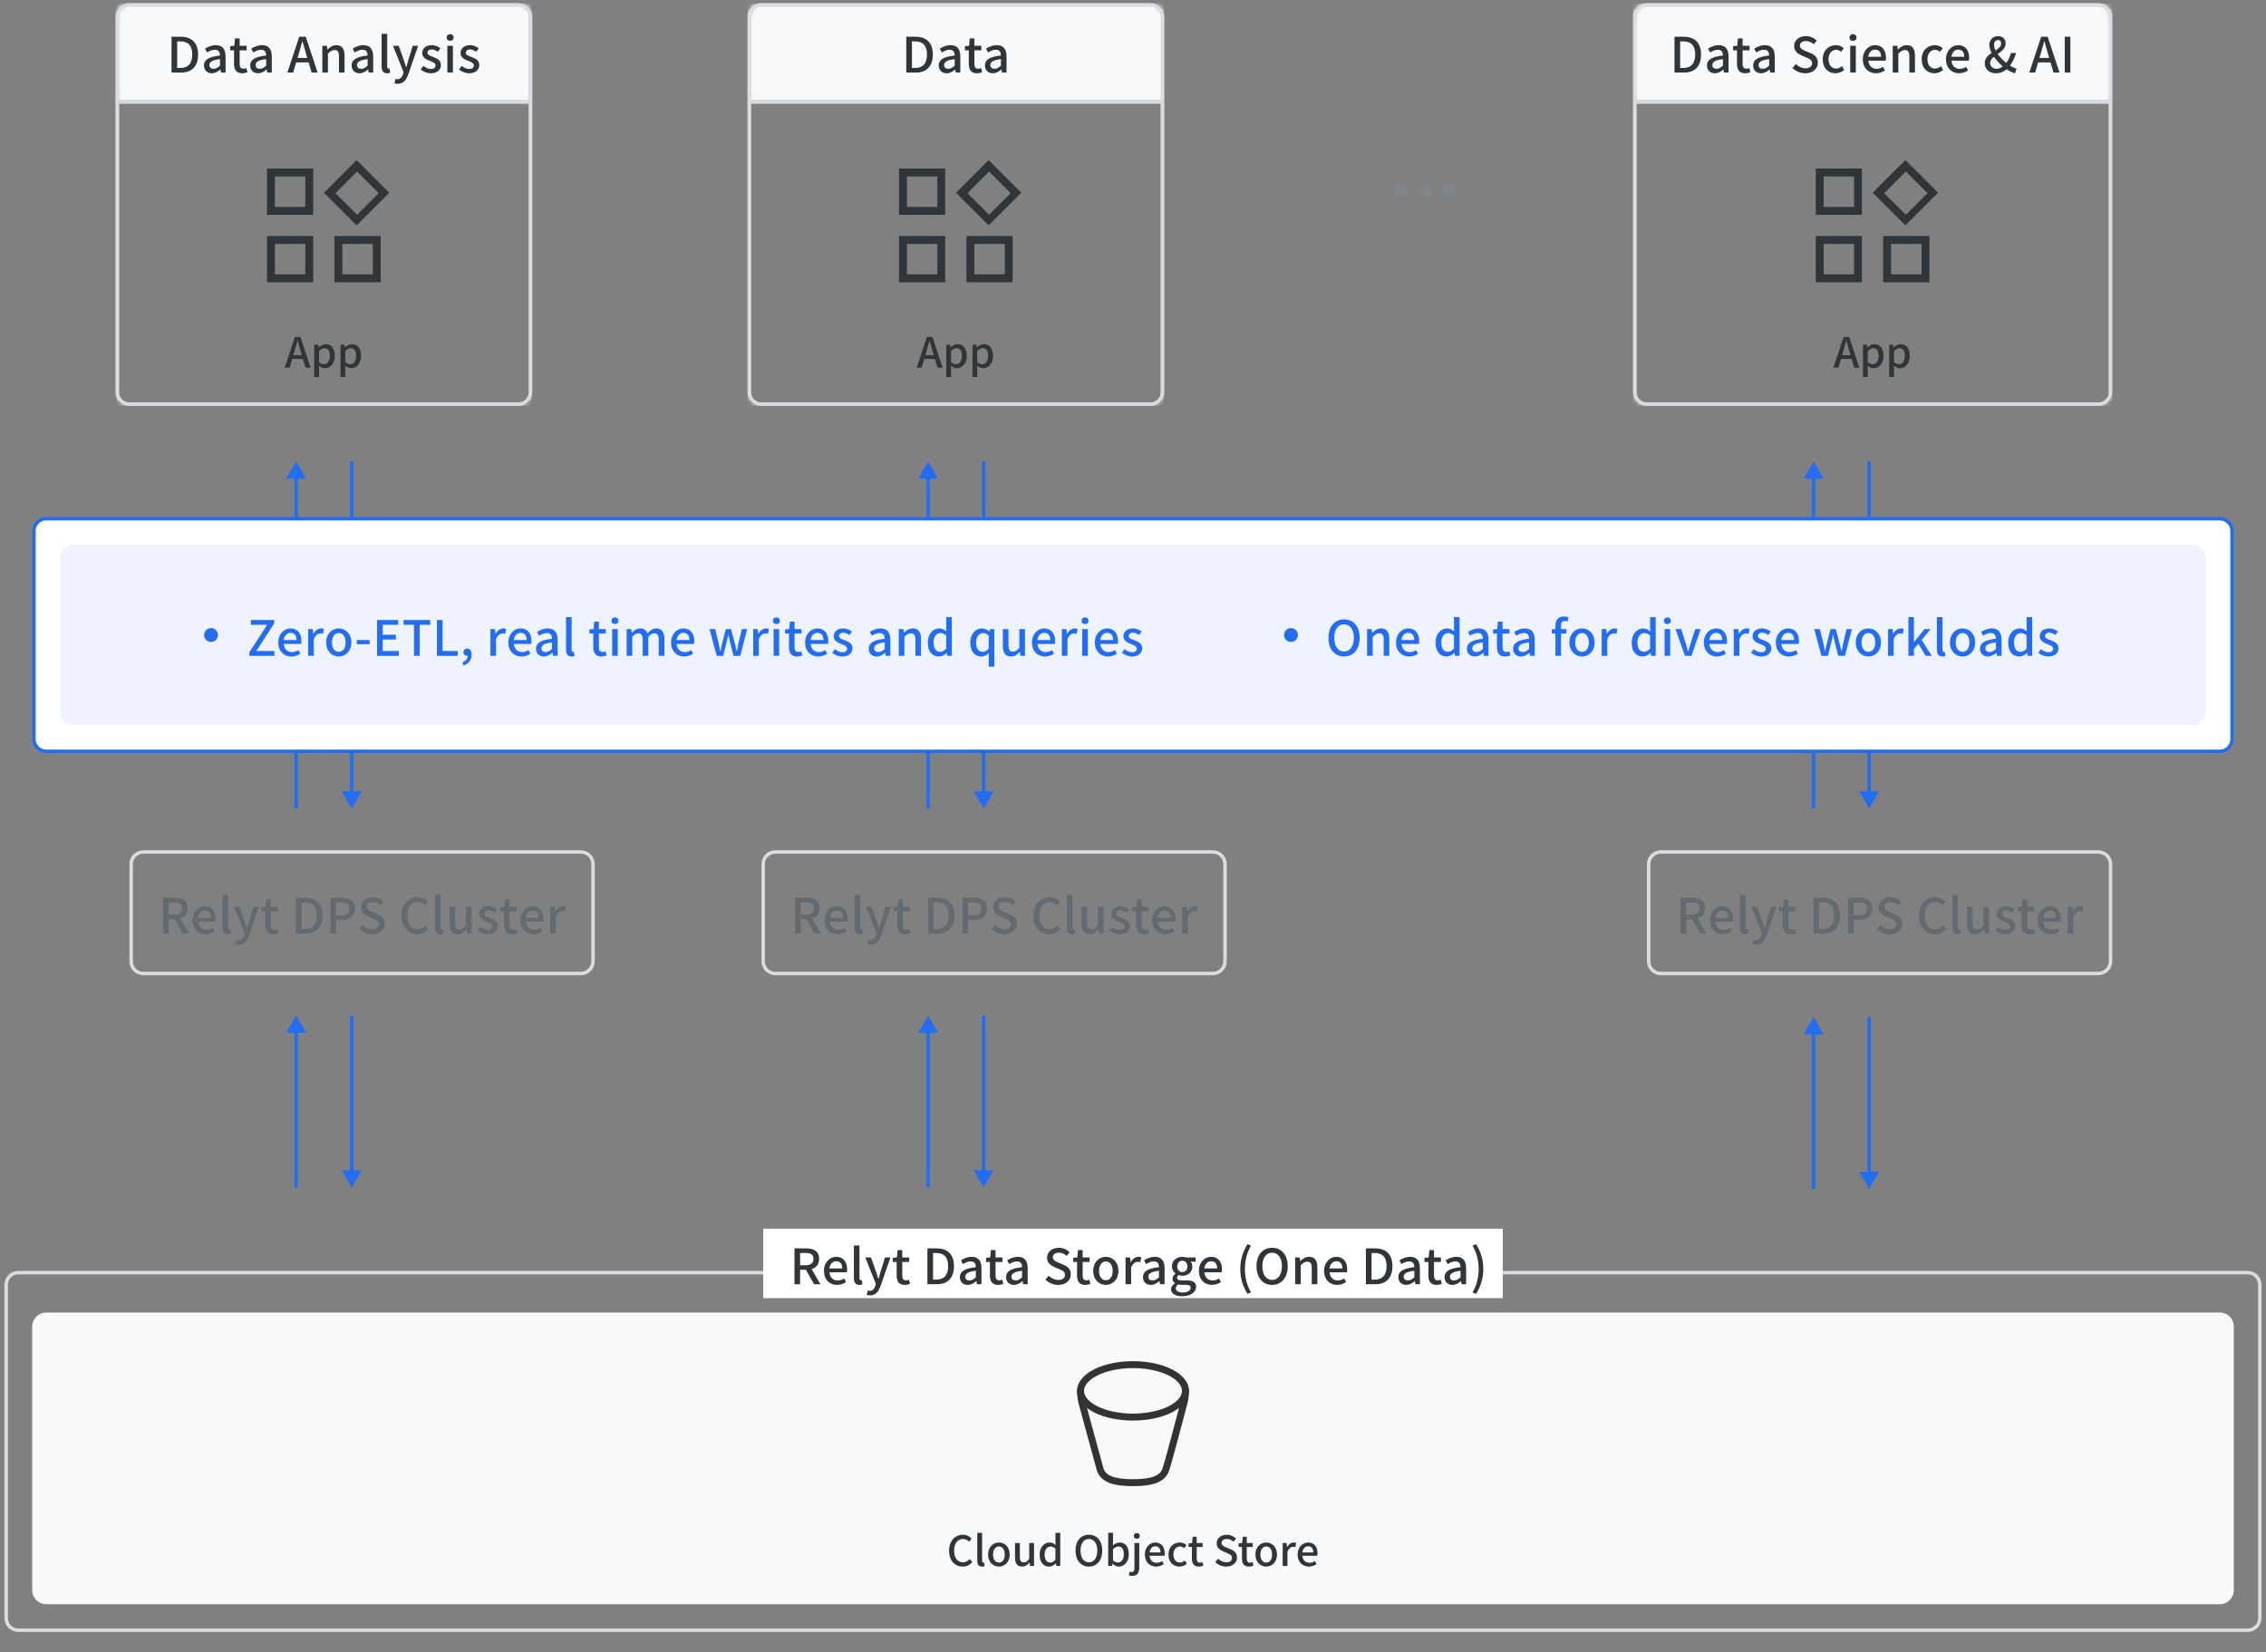 <svg width="458" height="334" viewBox="0 0 458 334" fill="none" xmlns="http://www.w3.org/2000/svg">
<rect x="0" y="0" width="458" height="334" fill="#808080" stroke="none"/>
<g clip-path="url(#clip0_573_67440)">
<path d="M454.298 257.279H3.703C2.346 257.279 1.246 258.379 1.246 259.736V327.115C1.246 328.471 2.346 329.571 3.703 329.571H454.298C455.654 329.571 456.754 328.471 456.754 327.115V259.736C456.754 258.379 455.654 257.279 454.298 257.279Z" stroke="#D9DCE0" stroke-width="0.702"/>
<path d="M448.683 265.351H9.317C7.767 265.351 6.51 266.608 6.51 268.158V321.5C6.51 323.05 7.767 324.307 9.317 324.307H448.683C450.233 324.307 451.49 323.05 451.49 321.5V268.158C451.49 266.608 450.233 265.351 448.683 265.351Z" fill="#F7F9FA"/>
<path fill-rule="evenodd" clip-rule="evenodd" d="M221.187 276.804C223.295 275.75 226.106 275.177 229 275.177C231.894 275.177 234.705 275.75 236.813 276.804C238.889 277.842 240.308 279.375 240.308 281.182C240.308 282.988 238.889 284.521 236.813 285.559C234.705 286.614 231.894 287.187 229 287.187C226.106 287.187 223.295 286.614 221.187 285.559C219.111 284.521 217.692 282.988 217.692 281.182C217.692 279.375 219.111 277.842 221.187 276.804ZM229 276.58C226.268 276.58 223.683 277.125 221.814 278.06C219.912 279.011 219.096 280.176 219.096 281.182C219.096 282.188 219.912 283.353 221.814 284.304C223.683 285.239 226.268 285.783 229 285.783C231.732 285.783 234.317 285.239 236.186 284.304C238.088 283.353 238.904 282.188 238.904 281.182C238.904 280.176 238.088 279.011 236.186 278.06C234.317 277.125 231.732 276.58 229 276.58Z" fill="#333333"/>
<path fill-rule="evenodd" clip-rule="evenodd" d="M218.394 280.479C218.782 280.479 219.096 280.794 219.096 281.181C219.096 282 219.204 282.812 219.42 283.601L223.043 296.886C223.294 297.621 223.843 298.147 224.806 298.504C225.804 298.874 227.196 299.04 229 299.04C230.804 299.04 232.196 298.874 233.194 298.504C234.164 298.144 234.715 297.613 234.963 296.869C235.395 295.57 236.598 291.165 238.578 283.608L238.58 283.601C238.795 282.813 238.904 281.999 238.904 281.181C238.904 280.794 239.218 280.479 239.606 280.479C239.993 280.479 240.308 280.794 240.308 281.181C240.308 282.123 240.183 283.06 239.935 283.968C237.962 291.497 236.745 295.959 236.295 297.312C235.88 298.556 234.946 299.351 233.682 299.82C232.448 300.278 230.856 300.444 229 300.444C227.144 300.444 225.553 300.278 224.317 299.82C223.055 299.351 222.12 298.557 221.706 297.312C221.701 297.3 221.698 297.288 221.694 297.275L218.066 283.971C217.817 283.061 217.692 282.124 217.692 281.181C217.692 280.794 218.007 280.479 218.394 280.479Z" fill="#333333"/>
<path d="M194.589 316.705C193.031 316.705 191.826 315.534 191.826 313.496C191.826 311.483 193.064 310.27 194.639 310.27C195.406 310.27 196.012 310.64 196.391 311.053L195.869 311.676C195.54 311.356 195.153 311.121 194.656 311.121C193.586 311.121 192.837 312.013 192.837 313.47C192.837 314.936 193.536 315.845 194.631 315.845C195.195 315.845 195.625 315.584 195.995 315.18L196.526 315.803C196.02 316.384 195.397 316.705 194.589 316.705ZM198.492 316.705C197.793 316.705 197.532 316.25 197.532 315.492V309.874H198.501V315.542C198.501 315.803 198.61 315.896 198.728 315.896C198.77 315.896 198.804 315.896 198.897 315.879L199.015 316.612C198.897 316.662 198.737 316.705 198.492 316.705ZM201.902 316.705C200.748 316.705 199.712 315.812 199.712 314.27C199.712 312.729 200.748 311.836 201.902 311.836C203.048 311.836 204.075 312.729 204.075 314.27C204.075 315.812 203.048 316.705 201.902 316.705ZM201.902 315.896C202.626 315.896 203.081 315.256 203.081 314.27C203.081 313.293 202.626 312.637 201.902 312.637C201.169 312.637 200.715 313.293 200.715 314.27C200.715 315.256 201.169 315.896 201.902 315.896ZM206.587 316.705C205.593 316.705 205.155 316.048 205.155 314.868V311.946H206.132V314.751C206.132 315.542 206.368 315.862 206.907 315.862C207.337 315.862 207.64 315.66 208.019 315.172V311.946H208.996V316.587H208.196L208.12 315.888H208.095C207.673 316.376 207.219 316.705 206.587 316.705ZM212.038 316.705C210.884 316.705 210.134 315.812 210.134 314.27C210.134 312.763 211.086 311.836 212.113 311.836C212.653 311.836 212.989 312.03 213.36 312.359L213.326 311.592V309.874H214.295V316.587H213.503L213.419 316.064H213.394C213.048 316.418 212.568 316.705 212.038 316.705ZM212.273 315.888C212.661 315.888 212.989 315.719 213.326 315.323V313.066C212.981 312.754 212.653 312.645 212.307 312.645C211.667 312.645 211.136 313.26 211.136 314.262C211.136 315.306 211.549 315.888 212.273 315.888ZM220.085 316.705C218.493 316.705 217.381 315.458 217.381 313.462C217.381 311.457 218.493 310.27 220.085 310.27C221.685 310.27 222.788 311.466 222.788 313.462C222.788 315.458 221.685 316.705 220.085 316.705ZM220.085 315.845C221.112 315.845 221.786 314.911 221.786 313.462C221.786 312.013 221.112 311.121 220.085 311.121C219.057 311.121 218.392 312.013 218.392 313.462C218.392 314.911 219.057 315.845 220.085 315.845ZM226.148 316.705C225.727 316.705 225.264 316.486 224.876 316.107H224.842L224.758 316.587H223.992V309.874H224.96V311.651L224.927 312.443C225.331 312.089 225.819 311.836 226.308 311.836C227.479 311.836 228.144 312.763 228.144 314.195C228.144 315.787 227.192 316.705 226.148 316.705ZM225.963 315.888C226.636 315.888 227.142 315.29 227.142 314.212C227.142 313.243 226.83 312.645 226.055 312.645C225.693 312.645 225.339 312.839 224.96 313.209V315.475C225.314 315.778 225.685 315.888 225.963 315.888ZM228.868 318.574C228.556 318.574 228.32 318.524 228.152 318.456L228.329 317.732C228.446 317.766 228.598 317.808 228.75 317.808C229.179 317.808 229.289 317.488 229.289 316.949V311.946H230.266V316.932C230.266 317.901 229.895 318.574 228.868 318.574ZM229.769 311.087C229.423 311.087 229.171 310.859 229.171 310.497C229.171 310.16 229.423 309.925 229.769 309.925C230.123 309.925 230.375 310.16 230.375 310.497C230.375 310.859 230.123 311.087 229.769 311.087ZM233.661 316.705C232.389 316.705 231.395 315.803 231.395 314.27C231.395 312.763 232.431 311.836 233.509 311.836C234.739 311.836 235.404 312.721 235.404 314.026C235.404 314.22 235.379 314.405 235.354 314.523H232.347C232.423 315.407 232.978 315.938 233.779 315.938C234.191 315.938 234.545 315.812 234.882 315.593L235.219 316.208C234.798 316.494 234.259 316.705 233.661 316.705ZM232.338 313.849H234.562C234.562 313.058 234.2 312.603 233.526 312.603C232.945 312.603 232.431 313.041 232.338 313.849ZM238.381 316.705C237.126 316.705 236.166 315.812 236.166 314.27C236.166 312.729 237.235 311.836 238.456 311.836C239.046 311.836 239.476 312.072 239.812 312.367L239.332 312.999C239.08 312.78 238.819 312.637 238.507 312.637C237.724 312.637 237.168 313.293 237.168 314.27C237.168 315.256 237.707 315.896 238.473 315.896C238.861 315.896 239.206 315.719 239.484 315.475L239.888 316.123C239.459 316.502 238.911 316.705 238.381 316.705ZM242.312 316.705C241.277 316.705 240.906 316.048 240.906 315.071V312.729H240.232V312.005L240.956 311.946L241.066 310.666H241.875V311.946H243.079V312.729H241.875V315.079C241.875 315.635 242.068 315.921 242.557 315.921C242.708 315.921 242.91 315.862 243.045 315.812L243.222 316.528C242.969 316.612 242.649 316.705 242.312 316.705ZM247.838 316.705C246.988 316.705 246.196 316.359 245.632 315.786L246.204 315.113C246.651 315.551 247.257 315.845 247.863 315.845C248.605 315.845 249.017 315.492 249.017 314.97C249.017 314.405 248.605 314.228 248.032 313.976L247.173 313.605C246.566 313.352 245.91 312.889 245.91 311.98C245.91 311.003 246.76 310.27 247.948 310.27C248.68 310.27 249.363 310.573 249.817 311.053L249.321 311.676C248.933 311.331 248.495 311.121 247.948 311.121C247.316 311.121 246.912 311.432 246.912 311.912C246.912 312.451 247.409 312.645 247.906 312.856L248.756 313.218C249.497 313.529 250.02 313.984 250.02 314.894C250.02 315.888 249.194 316.705 247.838 316.705ZM252.429 316.705C251.393 316.705 251.023 316.048 251.023 315.071V312.729H250.349V312.005L251.073 311.946L251.183 310.666H251.991V311.946H253.196V312.729H251.991V315.079C251.991 315.635 252.185 315.921 252.673 315.921C252.825 315.921 253.027 315.862 253.162 315.812L253.339 316.528C253.086 316.612 252.766 316.705 252.429 316.705ZM255.932 316.705C254.778 316.705 253.742 315.812 253.742 314.27C253.742 312.729 254.778 311.836 255.932 311.836C257.078 311.836 258.105 312.729 258.105 314.27C258.105 315.812 257.078 316.705 255.932 316.705ZM255.932 315.896C256.656 315.896 257.111 315.256 257.111 314.27C257.111 313.293 256.656 312.637 255.932 312.637C255.199 312.637 254.745 313.293 254.745 314.27C254.745 315.256 255.199 315.896 255.932 315.896ZM259.253 316.587V311.946H260.044L260.129 312.78H260.145C260.474 312.19 260.962 311.836 261.468 311.836C261.695 311.836 261.838 311.87 261.981 311.929L261.813 312.78C261.645 312.729 261.535 312.704 261.341 312.704C260.962 312.704 260.508 312.965 260.221 313.706V316.587H259.253ZM264.545 316.705C263.274 316.705 262.28 315.803 262.28 314.27C262.28 312.763 263.316 311.836 264.394 311.836C265.623 311.836 266.289 312.721 266.289 314.026C266.289 314.22 266.263 314.405 266.238 314.523H263.231C263.307 315.407 263.863 315.938 264.663 315.938C265.076 315.938 265.43 315.812 265.767 315.593L266.103 316.208C265.682 316.494 265.143 316.705 264.545 316.705ZM263.223 313.849H265.447C265.447 313.058 265.084 312.603 264.411 312.603C263.829 312.603 263.316 313.041 263.223 313.849Z" fill="#2F3538"/>
<path d="M303.748 248.394H154.251V262.431H303.748V248.394Z" fill="white"/>
<path d="M161.718 255.791H162.809C163.85 255.791 164.43 255.359 164.43 254.484C164.43 253.61 163.85 253.305 162.809 253.305H161.718V255.791ZM164.528 259.623L162.897 256.705H161.718V259.623H160.578V252.381H162.946C164.44 252.381 165.56 252.912 165.56 254.484C165.56 255.604 164.961 256.272 164.047 256.557L165.815 259.623H164.528ZM169.181 259.761C167.697 259.761 166.538 258.709 166.538 256.921C166.538 255.162 167.746 254.081 169.004 254.081C170.439 254.081 171.215 255.113 171.215 256.636C171.215 256.862 171.185 257.078 171.156 257.216H167.648C167.736 258.247 168.385 258.866 169.318 258.866C169.8 258.866 170.213 258.719 170.606 258.464L170.999 259.181C170.507 259.515 169.878 259.761 169.181 259.761ZM167.638 256.43H170.232C170.232 255.506 169.81 254.975 169.024 254.975C168.346 254.975 167.746 255.486 167.638 256.43ZM173.705 259.761C172.889 259.761 172.585 259.23 172.585 258.346V251.792H173.715V258.405C173.715 258.709 173.843 258.817 173.98 258.817C174.029 258.817 174.069 258.817 174.177 258.798L174.314 259.653C174.177 259.712 173.99 259.761 173.705 259.761ZM175.865 261.883C175.58 261.883 175.364 261.844 175.178 261.775L175.394 260.891C175.492 260.92 175.649 260.969 175.797 260.969C176.376 260.969 176.72 260.537 176.917 259.957L177.035 259.584L174.893 254.209H176.042L177.035 257C177.202 257.481 177.369 258.012 177.536 258.523H177.585C177.722 258.021 177.87 257.491 178.007 257L178.882 254.209H179.973L177.988 259.947C177.565 261.107 176.995 261.883 175.865 261.883ZM182.871 259.761C181.662 259.761 181.23 258.994 181.23 257.854V255.123H180.444V254.278L181.289 254.209L181.416 252.715H182.36V254.209H183.765V255.123H182.36V257.864C182.36 258.513 182.586 258.847 183.156 258.847C183.332 258.847 183.568 258.778 183.726 258.719L183.932 259.554C183.637 259.653 183.264 259.761 182.871 259.761ZM187.45 259.623V252.381H189.327C191.548 252.381 192.815 253.61 192.815 255.978C192.815 258.336 191.548 259.623 189.386 259.623H187.45ZM188.59 258.69H189.248C190.801 258.69 191.636 257.776 191.636 255.978C191.636 254.17 190.801 253.315 189.248 253.315H188.59V258.69ZM195.598 259.761C194.665 259.761 194.006 259.142 194.006 258.188C194.006 257.019 194.989 256.42 197.239 256.174C197.229 255.555 197.003 255.005 196.207 255.005C195.638 255.005 195.107 255.26 194.645 255.555L194.223 254.789C194.783 254.435 195.539 254.081 196.404 254.081C197.75 254.081 198.369 254.926 198.369 256.371V259.623H197.445L197.357 259.004H197.318C196.826 259.427 196.247 259.761 195.598 259.761ZM195.942 258.857C196.414 258.857 196.797 258.631 197.239 258.218V256.901C195.637 257.088 195.097 257.501 195.097 258.1C195.097 258.64 195.461 258.857 195.942 258.857ZM201.726 259.761C200.518 259.761 200.085 258.994 200.085 257.854V255.123H199.299V254.278L200.144 254.209L200.272 252.715H201.215V254.209H202.62V255.123H201.215V257.864C201.215 258.513 201.441 258.847 202.011 258.847C202.188 258.847 202.424 258.778 202.581 258.719L202.787 259.554C202.493 259.653 202.119 259.761 201.726 259.761ZM204.94 259.761C204.007 259.761 203.348 259.142 203.348 258.188C203.348 257.019 204.331 256.42 206.581 256.174C206.571 255.555 206.345 255.005 205.549 255.005C204.979 255.005 204.449 255.26 203.987 255.555L203.564 254.789C204.124 254.435 204.881 254.081 205.746 254.081C207.092 254.081 207.711 254.926 207.711 256.371V259.623H206.787L206.699 259.004H206.66C206.168 259.427 205.588 259.761 204.94 259.761ZM205.284 258.857C205.756 258.857 206.139 258.631 206.581 258.218V256.901C204.979 257.088 204.439 257.501 204.439 258.1C204.439 258.64 204.802 258.857 205.284 258.857ZM213.88 259.761C212.887 259.761 211.964 259.358 211.305 258.69L211.973 257.904C212.494 258.414 213.202 258.758 213.909 258.758C214.774 258.758 215.255 258.346 215.255 257.736C215.255 257.078 214.774 256.872 214.106 256.577L213.103 256.145C212.396 255.85 211.629 255.309 211.629 254.248C211.629 253.108 212.622 252.254 214.007 252.254C214.862 252.254 215.658 252.607 216.189 253.167L215.609 253.895C215.157 253.492 214.646 253.246 214.007 253.246C213.27 253.246 212.799 253.61 212.799 254.17C212.799 254.799 213.378 255.024 213.958 255.27L214.951 255.693C215.815 256.056 216.425 256.587 216.425 257.648C216.425 258.808 215.462 259.761 213.88 259.761ZM219.334 259.761C218.125 259.761 217.693 258.994 217.693 257.854V255.123H216.907V254.278L217.752 254.209L217.88 252.715H218.823V254.209H220.228V255.123H218.823V257.864C218.823 258.513 219.049 258.847 219.619 258.847C219.796 258.847 220.031 258.778 220.189 258.719L220.395 259.554C220.1 259.653 219.727 259.761 219.334 259.761ZM223.518 259.761C222.172 259.761 220.963 258.719 220.963 256.921C220.963 255.123 222.172 254.081 223.518 254.081C224.855 254.081 226.053 255.123 226.053 256.921C226.053 258.719 224.855 259.761 223.518 259.761ZM223.518 258.817C224.363 258.817 224.894 258.071 224.894 256.921C224.894 255.781 224.363 255.015 223.518 255.015C222.663 255.015 222.133 255.781 222.133 256.921C222.133 258.071 222.663 258.817 223.518 258.817ZM227.491 259.623V254.209H228.414L228.513 255.182H228.532C228.916 254.494 229.485 254.081 230.075 254.081C230.34 254.081 230.507 254.12 230.674 254.189L230.478 255.182C230.281 255.123 230.154 255.093 229.928 255.093C229.485 255.093 228.955 255.398 228.621 256.263V259.623H227.491ZM232.609 259.761C231.675 259.761 231.017 259.142 231.017 258.188C231.017 257.019 232 256.42 234.25 256.174C234.24 255.555 234.014 255.005 233.218 255.005C232.648 255.005 232.117 255.26 231.656 255.555L231.233 254.789C231.793 254.435 232.55 254.081 233.415 254.081C234.761 254.081 235.38 254.926 235.38 256.371V259.623H234.456L234.368 259.004H234.328C233.837 259.427 233.257 259.761 232.609 259.761ZM232.953 258.857C233.424 258.857 233.808 258.631 234.25 258.218V256.901C232.648 257.088 232.108 257.501 232.108 258.1C232.108 258.64 232.471 258.857 232.953 258.857ZM238.938 262.05C237.631 262.05 236.688 261.569 236.688 260.625C236.688 260.173 236.973 259.751 237.474 259.446V259.407C237.199 259.22 236.983 258.935 236.983 258.503C236.983 258.071 237.278 257.707 237.592 257.501V257.461C237.219 257.176 236.875 256.665 236.875 256.017C236.875 254.798 237.847 254.081 238.968 254.081C239.272 254.081 239.547 254.14 239.754 254.209H241.67V255.064H240.648C240.844 255.29 240.992 255.644 240.992 256.046C240.992 257.235 240.098 257.913 238.968 257.913C238.732 257.913 238.447 257.854 238.211 257.756C238.044 257.904 237.916 258.051 237.916 258.316C237.916 258.631 238.132 258.847 238.82 258.847H239.823C241.09 258.847 241.758 259.24 241.758 260.154C241.758 261.205 240.668 262.05 238.938 262.05ZM238.968 257.176C239.528 257.176 239.99 256.744 239.99 256.017C239.99 255.3 239.538 254.877 238.968 254.877C238.398 254.877 237.946 255.29 237.946 256.017C237.946 256.744 238.408 257.176 238.968 257.176ZM239.095 261.303C240.039 261.303 240.658 260.842 240.658 260.34C240.658 259.888 240.304 259.751 239.655 259.751H238.84C238.584 259.751 238.339 259.731 238.113 259.672C237.789 259.908 237.661 260.183 237.661 260.458C237.661 260.979 238.201 261.303 239.095 261.303ZM244.957 259.761C243.474 259.761 242.314 258.709 242.314 256.921C242.314 255.162 243.523 254.081 244.78 254.081C246.215 254.081 246.991 255.113 246.991 256.636C246.991 256.862 246.962 257.078 246.932 257.216H243.424C243.513 258.247 244.161 258.866 245.095 258.866C245.576 258.866 245.989 258.719 246.382 258.464L246.775 259.181C246.284 259.515 245.655 259.761 244.957 259.761ZM243.415 256.43H246.009C246.009 255.506 245.586 254.975 244.8 254.975C244.122 254.975 243.523 255.486 243.415 256.43ZM252.14 261.578C251.226 260.085 250.686 258.503 250.686 256.548C250.686 254.612 251.226 253.01 252.14 251.517L252.848 251.831C252.003 253.246 251.619 254.907 251.619 256.548C251.619 258.198 252.003 259.859 252.848 261.264L252.14 261.578ZM257.116 259.761C255.259 259.761 253.962 258.306 253.962 255.978C253.962 253.639 255.259 252.254 257.116 252.254C258.983 252.254 260.271 253.649 260.271 255.978C260.271 258.306 258.983 259.761 257.116 259.761ZM257.116 258.758C258.315 258.758 259.101 257.668 259.101 255.978C259.101 254.288 258.315 253.246 257.116 253.246C255.918 253.246 255.141 254.288 255.141 255.978C255.141 257.668 255.918 258.758 257.116 258.758ZM261.773 259.623V254.209H262.697L262.795 254.966H262.815C263.306 254.474 263.866 254.081 264.603 254.081C265.753 254.081 266.264 254.848 266.264 256.223V259.623H265.134V256.361C265.134 255.427 264.859 255.064 264.22 255.064C263.719 255.064 263.385 255.309 262.903 255.791V259.623H261.773ZM270.263 259.761C268.779 259.761 267.62 258.709 267.62 256.921C267.62 255.162 268.828 254.081 270.086 254.081C271.521 254.081 272.297 255.113 272.297 256.636C272.297 256.862 272.267 257.078 272.238 257.216H268.73C268.818 258.247 269.467 258.866 270.4 258.866C270.882 258.866 271.295 258.719 271.688 258.464L272.081 259.181C271.589 259.515 270.961 259.761 270.263 259.761ZM268.72 256.43H271.314C271.314 255.506 270.892 254.975 270.106 254.975C269.428 254.975 268.828 255.486 268.72 256.43ZM276.07 259.623V252.381H277.947C280.168 252.381 281.435 253.61 281.435 255.978C281.435 258.336 280.168 259.623 278.006 259.623H276.07ZM277.21 258.69H277.868C279.421 258.69 280.256 257.776 280.256 255.978C280.256 254.17 279.421 253.315 277.868 253.315H277.21V258.69ZM284.218 259.761C283.285 259.761 282.626 259.142 282.626 258.188C282.626 257.019 283.609 256.42 285.859 256.174C285.849 255.555 285.623 255.005 284.827 255.005C284.257 255.005 283.727 255.26 283.265 255.555L282.842 254.789C283.402 254.435 284.159 254.081 285.024 254.081C286.37 254.081 286.989 254.926 286.989 256.371V259.623H286.065L285.977 259.004H285.938C285.446 259.427 284.867 259.761 284.218 259.761ZM284.562 258.857C285.034 258.857 285.417 258.631 285.859 258.218V256.901C284.257 257.088 283.717 257.501 283.717 258.1C283.717 258.64 284.08 258.857 284.562 258.857ZM290.346 259.761C289.137 259.761 288.705 258.994 288.705 257.854V255.123H287.919V254.278L288.764 254.209L288.892 252.715H289.835V254.209H291.24V255.123H289.835V257.864C289.835 258.513 290.061 258.847 290.631 258.847C290.808 258.847 291.044 258.778 291.201 258.719L291.407 259.554C291.112 259.653 290.739 259.761 290.346 259.761ZM293.56 259.761C292.626 259.761 291.968 259.142 291.968 258.188C291.968 257.019 292.951 256.42 295.201 256.174C295.191 255.555 294.965 255.005 294.169 255.005C293.599 255.005 293.069 255.26 292.607 255.555L292.184 254.789C292.744 254.435 293.501 254.081 294.366 254.081C295.712 254.081 296.331 254.926 296.331 256.371V259.623H295.407L295.319 259.004H295.279C294.788 259.427 294.208 259.761 293.56 259.761ZM293.904 258.857C294.375 258.857 294.759 258.631 295.201 258.218V256.901C293.599 257.088 293.059 257.501 293.059 258.1C293.059 258.64 293.422 258.857 293.904 258.857ZM298.337 261.578L297.629 261.264C298.474 259.859 298.867 258.198 298.867 256.548C298.867 254.907 298.474 253.246 297.629 251.831L298.337 251.517C299.26 253.01 299.801 254.612 299.801 256.548C299.801 258.503 299.26 260.085 298.337 261.578Z" fill="#2F3538"/>
<path d="M59.851 93.282L57.825 96.791H61.877L59.851 93.282ZM60.202 163.468V96.441H59.5V163.468H60.202Z" fill="#236DF3"/>
<path d="M71.081 163.468L73.108 159.959H69.055L71.081 163.468ZM70.73 93.282V160.31H71.432V93.282H70.73Z" fill="#236DF3"/>
<path d="M59.851 205.289L57.825 208.798H61.877L59.851 205.289ZM60.202 240.083V208.447H59.5V240.083H60.202Z" fill="#236DF3"/>
<path d="M71.081 240.083L73.108 236.574H69.055L71.081 240.083ZM70.73 205.289V236.925H71.432V205.289H70.73Z" fill="#236DF3"/>
<path d="M187.59 93.282L185.563 96.791H189.616L187.59 93.282ZM187.941 163.468V96.441H187.239V163.468H187.941Z" fill="#236DF3"/>
<path d="M198.82 163.468L200.846 159.959H196.793L198.82 163.468ZM198.469 93.282V160.31H199.171V93.282H198.469Z" fill="#236DF3"/>
<path d="M187.59 205.289L185.563 208.798H189.616L187.59 205.289ZM187.941 240.083V208.447H187.239V240.083H187.941Z" fill="#236DF3"/>
<path d="M198.82 240.083L200.846 236.574H196.793L198.82 240.083ZM198.469 205.289V236.925H199.171V205.289H198.469Z" fill="#236DF3"/>
<path d="M282.943 39.84C282.584 39.84 282.278 39.712 282.023 39.457C281.767 39.202 281.64 38.895 281.64 38.537C281.64 38.178 281.767 37.871 282.023 37.616C282.278 37.361 282.584 37.233 282.943 37.233C283.302 37.233 283.608 37.361 283.864 37.616C284.119 37.871 284.246 38.178 284.246 38.537C284.246 38.895 284.119 39.202 283.864 39.457C283.608 39.712 283.302 39.84 282.943 39.84ZM287.956 39.84C287.598 39.84 287.291 39.712 287.036 39.457C286.781 39.202 286.653 38.895 286.653 38.537C286.653 38.178 286.781 37.871 287.036 37.616C287.291 37.361 287.598 37.233 287.956 37.233C288.315 37.233 288.622 37.361 288.877 37.616C289.132 37.871 289.26 38.178 289.26 38.537C289.26 38.895 289.132 39.202 288.877 39.457C288.622 39.712 288.315 39.84 287.956 39.84ZM292.97 39.84C292.611 39.84 292.304 39.712 292.049 39.457C291.794 39.202 291.666 38.895 291.666 38.537C291.666 38.178 291.794 37.871 292.049 37.616C292.304 37.361 292.611 37.233 292.97 37.233C293.328 37.233 293.635 37.361 293.89 37.616C294.145 37.871 294.273 38.178 294.273 38.537C294.273 38.895 294.145 39.202 293.89 39.457C293.635 39.712 293.328 39.84 292.97 39.84Z" fill="#7E868C"/>
<path d="M366.565 93.282L364.539 96.791H368.591L366.565 93.282ZM366.916 163.468V96.441H366.214V163.468H366.916Z" fill="#236DF3"/>
<path d="M377.794 163.468L379.821 159.959H375.768L377.794 163.468ZM377.443 93.282V160.31H378.145V93.282H377.443Z" fill="#236DF3"/>
<path d="M366.565 205.587L364.539 209.096H368.591L366.565 205.587ZM366.916 240.382V208.745H366.214V240.382H366.916Z" fill="#236DF3"/>
<path d="M377.794 240.382L379.821 236.872H375.768L377.794 240.382ZM377.443 205.587V237.223H378.145V205.587H377.443Z" fill="#236DF3"/>
<mask id="mask0_573_67440" style="mask-type:luminance" maskUnits="userSpaceOnUse" x="23" y="0" width="85" height="83">
<path d="M104.77 0.636H26.162C24.611 0.636 23.355 1.893 23.355 3.444V79.245C23.355 80.795 24.611 82.052 26.162 82.052H104.77C106.321 82.052 107.578 80.795 107.578 79.245V3.444C107.578 1.893 106.321 0.636 104.77 0.636Z" fill="white"/>
</mask>
<g mask="url(#mask0_573_67440)">
<path d="M107.578 0.636H23.355V20.288H107.578V0.636Z" fill="#F7F9FA"/>
<path d="M34.672 14.674V7.432H36.549C38.77 7.432 40.037 8.66 40.037 11.028C40.037 13.386 38.77 14.674 36.608 14.674H34.672ZM35.812 13.74H36.471C38.023 13.74 38.858 12.826 38.858 11.028C38.858 9.22 38.023 8.365 36.471 8.365H35.812V13.74ZM42.82 14.811C41.887 14.811 41.228 14.192 41.228 13.239C41.228 12.07 42.211 11.47 44.461 11.225C44.452 10.606 44.225 10.055 43.43 10.055C42.86 10.055 42.329 10.311 41.867 10.606L41.445 9.839C42.005 9.486 42.761 9.132 43.626 9.132C44.972 9.132 45.591 9.977 45.591 11.421V14.674H44.668L44.579 14.055H44.54C44.049 14.477 43.469 14.811 42.82 14.811ZM43.164 13.907C43.636 13.907 44.019 13.681 44.461 13.268V11.952C42.86 12.139 42.319 12.551 42.319 13.151C42.319 13.691 42.683 13.907 43.164 13.907ZM48.948 14.811C47.739 14.811 47.307 14.045 47.307 12.905V10.173H46.521V9.328L47.366 9.259L47.493 7.766H48.437V9.259H49.842V10.173H48.437V12.915C48.437 13.563 48.663 13.897 49.233 13.897C49.41 13.897 49.645 13.829 49.803 13.77L50.009 14.605C49.714 14.703 49.341 14.811 48.948 14.811ZM52.162 14.811C51.228 14.811 50.57 14.192 50.57 13.239C50.57 12.07 51.552 11.47 53.803 11.225C53.793 10.606 53.567 10.055 52.771 10.055C52.201 10.055 51.67 10.311 51.209 10.606L50.786 9.839C51.346 9.486 52.103 9.132 52.967 9.132C54.313 9.132 54.933 9.977 54.933 11.421V14.674H54.009L53.92 14.055H53.881C53.39 14.477 52.81 14.811 52.162 14.811ZM52.505 13.907C52.977 13.907 53.36 13.681 53.803 13.268V11.952C52.201 12.139 51.66 12.551 51.66 13.151C51.66 13.691 52.024 13.907 52.505 13.907ZM58.085 14.674L60.482 7.432H61.799L64.197 14.674H62.988L62.379 12.62H59.863L59.254 14.674H58.085ZM60.138 11.716H62.104L61.819 10.743C61.583 9.957 61.367 9.151 61.141 8.336H61.101C60.885 9.161 60.659 9.957 60.423 10.743L60.138 11.716ZM65.15 14.674V9.259H66.074L66.172 10.016H66.192C66.683 9.525 67.243 9.132 67.98 9.132C69.13 9.132 69.641 9.898 69.641 11.274V14.674H68.511V11.411C68.511 10.478 68.236 10.114 67.597 10.114C67.096 10.114 66.762 10.36 66.28 10.841V14.674H65.15ZM72.657 14.811C71.724 14.811 71.066 14.192 71.066 13.239C71.066 12.07 72.048 11.47 74.299 11.225C74.289 10.606 74.063 10.055 73.267 10.055C72.697 10.055 72.166 10.311 71.704 10.606L71.282 9.839C71.842 9.486 72.599 9.132 73.463 9.132C74.809 9.132 75.428 9.977 75.428 11.421V14.674H74.505L74.416 14.055H74.377C73.886 14.477 73.306 14.811 72.657 14.811ZM73.001 13.907C73.473 13.907 73.856 13.681 74.299 13.268V11.952C72.697 12.139 72.156 12.551 72.156 13.151C72.156 13.691 72.52 13.907 73.001 13.907ZM78.251 14.811C77.435 14.811 77.13 14.281 77.13 13.396V6.842H78.26V13.455C78.26 13.76 78.388 13.868 78.526 13.868C78.575 13.868 78.614 13.868 78.722 13.848L78.86 14.703C78.722 14.762 78.536 14.811 78.251 14.811ZM80.411 16.934C80.126 16.934 79.91 16.894 79.723 16.826L79.939 15.941C80.038 15.971 80.195 16.02 80.342 16.02C80.922 16.02 81.266 15.588 81.462 15.008L81.58 14.634L79.438 9.259H80.588L81.58 12.05C81.747 12.532 81.914 13.062 82.081 13.573H82.131C82.268 13.072 82.415 12.541 82.553 12.05L83.428 9.259H84.518L82.533 14.998C82.111 16.157 81.541 16.934 80.411 16.934ZM87.062 14.811C86.316 14.811 85.549 14.487 85.028 14.055L85.569 13.318C86.041 13.701 86.512 13.947 87.092 13.947C87.731 13.947 88.035 13.632 88.035 13.219C88.035 12.728 87.436 12.512 86.846 12.286C86.129 12.011 85.333 11.628 85.333 10.714C85.333 9.81 86.06 9.132 87.259 9.132C87.976 9.132 88.586 9.427 89.008 9.77L88.487 10.468C88.104 10.193 87.721 9.996 87.288 9.996C86.679 9.996 86.404 10.291 86.404 10.665C86.404 11.117 86.935 11.293 87.534 11.52C88.281 11.804 89.116 12.139 89.116 13.151C89.116 14.064 88.399 14.811 87.062 14.811ZM90.418 14.674V9.259H91.548V14.674H90.418ZM90.988 8.257C90.566 8.257 90.281 7.992 90.281 7.569C90.281 7.176 90.566 6.901 90.988 6.901C91.401 6.901 91.686 7.176 91.686 7.569C91.686 7.992 91.401 8.257 90.988 8.257ZM94.811 14.811C94.064 14.811 93.298 14.487 92.777 14.055L93.317 13.318C93.789 13.701 94.261 13.947 94.841 13.947C95.479 13.947 95.784 13.632 95.784 13.219C95.784 12.728 95.184 12.512 94.595 12.286C93.878 12.011 93.082 11.628 93.082 10.714C93.082 9.81 93.809 9.132 95.008 9.132C95.725 9.132 96.334 9.427 96.757 9.77L96.236 10.468C95.853 10.193 95.469 9.996 95.037 9.996C94.428 9.996 94.153 10.291 94.153 10.665C94.153 11.117 94.683 11.293 95.283 11.52C96.029 11.804 96.865 12.139 96.865 13.151C96.865 14.064 96.147 14.811 94.811 14.811Z" fill="#2F3538"/>
<path d="M107.227 20.639H23.706V81.701H107.227V20.639Z" stroke="#D9DCE0" stroke-width="0.702"/>
<mask id="mask1_573_67440" style="mask-type:alpha" maskUnits="userSpaceOnUse" x="48" y="28" width="35" height="35">
<path d="M82.311 28.711H48.622V62.4H82.311V28.711Z" fill="#D9D9D9"/>
</mask>
<g mask="url(#mask1_573_67440)">
<path d="M72.085 45.561L65.488 38.963L72.085 32.366L78.683 38.963L72.085 45.561ZM53.967 43.426V34.078H63.302V43.426H53.967ZM67.596 57.055V47.72H76.944V57.055H67.596ZM53.967 57.055V47.72H63.302V57.055H53.967ZM55.559 41.833H61.709V35.67H55.559V41.833ZM72.177 43.42L76.542 39.055L72.177 34.676L67.799 39.055L72.177 43.42ZM69.189 55.462H75.352V49.313H69.189V55.462ZM55.559 55.462H61.709V49.313H55.559V55.462Z" fill="#2F3538"/>
</g>
<path d="M57.541 74.332L59.597 68.124H60.725L62.78 74.332H61.744L61.222 72.572H59.066L58.544 74.332H57.541ZM59.302 71.797H60.986L60.742 70.963C60.54 70.289 60.355 69.598 60.161 68.899H60.127C59.942 69.607 59.748 70.289 59.546 70.963L59.302 71.797ZM63.514 76.21V69.691H64.305L64.389 70.205H64.406C64.811 69.868 65.316 69.582 65.838 69.582C67.009 69.582 67.666 70.508 67.666 71.94C67.666 73.532 66.714 74.45 65.67 74.45C65.265 74.45 64.844 74.256 64.457 73.919L64.482 74.711V76.21H63.514ZM65.484 73.633C66.158 73.633 66.663 73.035 66.663 71.957C66.663 70.988 66.352 70.39 65.577 70.39C65.215 70.39 64.87 70.584 64.482 70.954V73.22C64.844 73.523 65.206 73.633 65.484 73.633ZM68.819 76.21V69.691H69.61L69.695 70.205H69.711C70.116 69.868 70.621 69.582 71.143 69.582C72.314 69.582 72.971 70.508 72.971 71.94C72.971 73.532 72.019 74.45 70.975 74.45C70.57 74.45 70.149 74.256 69.762 73.919L69.787 74.711V76.21H68.819ZM70.789 73.633C71.463 73.633 71.968 73.035 71.968 71.957C71.968 70.988 71.657 70.39 70.882 70.39C70.52 70.39 70.175 70.584 69.787 70.954V73.22C70.149 73.523 70.511 73.633 70.789 73.633Z" fill="#2F3538"/>
</g>
<path d="M104.771 0.987H26.162C24.805 0.987 23.706 2.087 23.706 3.444V79.245C23.706 80.602 24.805 81.701 26.162 81.701H104.771C106.127 81.701 107.227 80.602 107.227 79.245V3.444C107.227 2.087 106.127 0.987 104.771 0.987Z" stroke="#D9DCE0" stroke-width="0.702"/>
<path d="M117.404 172.241H28.969C27.613 172.241 26.513 173.341 26.513 174.698V194.35C26.513 195.707 27.613 196.807 28.969 196.807H117.404C118.76 196.807 119.86 195.707 119.86 194.35V174.698C119.86 173.341 118.76 172.241 117.404 172.241Z" stroke="#D9DCE0" stroke-width="0.702"/>
<path d="M34.095 184.903H35.186C36.228 184.903 36.807 184.471 36.807 183.596C36.807 182.722 36.228 182.417 35.186 182.417H34.095V184.903ZM36.906 188.735L35.275 185.817H34.095V188.735H32.956V181.493H35.324C36.817 181.493 37.937 182.024 37.937 183.596C37.937 184.716 37.338 185.384 36.424 185.669L38.193 188.735H36.906ZM41.558 188.873C40.075 188.873 38.915 187.821 38.915 186.033C38.915 184.274 40.124 183.193 41.382 183.193C42.816 183.193 43.592 184.225 43.592 185.748C43.592 185.974 43.563 186.19 43.533 186.328H40.026C40.114 187.36 40.762 187.979 41.696 187.979C42.177 187.979 42.59 187.831 42.983 187.576L43.376 188.293C42.885 188.627 42.256 188.873 41.558 188.873ZM40.016 185.542H42.61C42.61 184.618 42.187 184.087 41.401 184.087C40.723 184.087 40.124 184.598 40.016 185.542ZM46.082 188.873C45.267 188.873 44.962 188.342 44.962 187.458V180.904H46.092V187.517C46.092 187.821 46.22 187.929 46.358 187.929C46.407 187.929 46.446 187.929 46.554 187.91L46.692 188.765C46.554 188.824 46.367 188.873 46.082 188.873ZM48.243 190.995C47.958 190.995 47.742 190.956 47.555 190.887L47.771 190.003C47.869 190.032 48.026 190.081 48.174 190.081C48.754 190.081 49.097 189.649 49.294 189.069L49.412 188.696L47.27 183.321H48.419L49.412 186.112C49.579 186.593 49.746 187.124 49.913 187.635H49.962C50.1 187.134 50.247 186.603 50.385 186.112L51.259 183.321H52.35L50.365 189.059C49.943 190.219 49.373 190.995 48.243 190.995ZM55.248 188.873C54.039 188.873 53.607 188.106 53.607 186.966V184.235H52.821V183.39L53.666 183.321L53.794 181.827H54.737V183.321H56.142V184.235H54.737V186.976C54.737 187.625 54.963 187.959 55.533 187.959C55.71 187.959 55.946 187.89 56.103 187.831L56.309 188.666C56.014 188.765 55.641 188.873 55.248 188.873ZM59.828 188.735V181.493H61.705C63.925 181.493 65.193 182.722 65.193 185.09C65.193 187.448 63.925 188.735 61.764 188.735H59.828ZM60.968 187.802H61.626C63.179 187.802 64.014 186.888 64.014 185.09C64.014 183.282 63.179 182.427 61.626 182.427H60.968V187.802ZM66.797 188.735V181.493H68.988C70.599 181.493 71.759 182.053 71.759 183.694C71.759 185.267 70.599 185.994 69.027 185.994H67.937V188.735H66.797ZM67.937 185.07H68.929C70.069 185.07 70.629 184.628 70.629 183.694C70.629 182.731 70.029 182.417 68.88 182.417H67.937V185.07ZM75.224 188.873C74.232 188.873 73.308 188.47 72.65 187.802L73.318 187.016C73.839 187.527 74.546 187.87 75.254 187.87C76.118 187.87 76.6 187.458 76.6 186.849C76.6 186.19 76.118 185.984 75.45 185.689L74.448 185.257C73.74 184.962 72.974 184.422 72.974 183.36C72.974 182.221 73.966 181.366 75.352 181.366C76.207 181.366 77.003 181.719 77.533 182.279L76.954 183.007C76.502 182.604 75.991 182.358 75.352 182.358C74.615 182.358 74.143 182.722 74.143 183.282C74.143 183.911 74.723 184.137 75.303 184.382L76.295 184.805C77.16 185.168 77.769 185.699 77.769 186.76C77.769 187.92 76.806 188.873 75.224 188.873ZM84.363 188.873C82.545 188.873 81.14 187.507 81.14 185.129C81.14 182.781 82.585 181.366 84.422 181.366C85.316 181.366 86.024 181.798 86.466 182.279L85.857 183.007C85.474 182.633 85.022 182.358 84.442 182.358C83.194 182.358 82.319 183.4 82.319 185.1C82.319 186.809 83.135 187.87 84.412 187.87C85.071 187.87 85.572 187.566 86.004 187.094L86.623 187.821C86.034 188.499 85.306 188.873 84.363 188.873ZM89.015 188.873C88.2 188.873 87.895 188.342 87.895 187.458V180.904H89.025V187.517C89.025 187.821 89.153 187.929 89.29 187.929C89.339 187.929 89.379 187.929 89.487 187.91L89.624 188.765C89.487 188.824 89.3 188.873 89.015 188.873ZM92.512 188.873C91.352 188.873 90.841 188.106 90.841 186.731V183.321H91.981V186.593C91.981 187.517 92.256 187.89 92.885 187.89C93.386 187.89 93.74 187.654 94.182 187.084V183.321H95.322V188.735H94.388L94.3 187.92H94.271C93.779 188.49 93.249 188.873 92.512 188.873ZM98.576 188.873C97.829 188.873 97.063 188.548 96.542 188.116L97.082 187.379C97.554 187.762 98.026 188.008 98.605 188.008C99.244 188.008 99.549 187.694 99.549 187.281C99.549 186.79 98.949 186.573 98.36 186.347C97.642 186.072 96.847 185.689 96.847 184.775C96.847 183.871 97.574 183.193 98.772 183.193C99.49 183.193 100.099 183.488 100.521 183.832L100.001 184.53C99.617 184.254 99.234 184.058 98.802 184.058C98.193 184.058 97.918 184.353 97.918 184.726C97.918 185.178 98.448 185.355 99.047 185.581C99.794 185.866 100.629 186.2 100.629 187.212C100.629 188.126 99.912 188.873 98.576 188.873ZM103.528 188.873C102.32 188.873 101.887 188.106 101.887 186.966V184.235H101.101V183.39L101.946 183.321L102.074 181.827H103.017V183.321H104.422V184.235H103.017V186.976C103.017 187.625 103.243 187.959 103.813 187.959C103.99 187.959 104.226 187.89 104.383 187.831L104.589 188.666C104.295 188.765 103.921 188.873 103.528 188.873ZM107.801 188.873C106.317 188.873 105.158 187.821 105.158 186.033C105.158 184.274 106.366 183.193 107.624 183.193C109.059 183.193 109.835 184.225 109.835 185.748C109.835 185.974 109.806 186.19 109.776 186.328H106.268C106.357 187.36 107.005 187.979 107.939 187.979C108.42 187.979 108.833 187.831 109.226 187.576L109.619 188.293C109.128 188.627 108.499 188.873 107.801 188.873ZM106.258 185.542H108.852C108.852 184.618 108.43 184.087 107.644 184.087C106.966 184.087 106.366 184.598 106.258 185.542ZM111.205 188.735V183.321H112.129L112.227 184.294H112.247C112.63 183.606 113.2 183.193 113.789 183.193C114.055 183.193 114.222 183.233 114.389 183.301L114.192 184.294C113.996 184.235 113.868 184.205 113.642 184.205C113.2 184.205 112.669 184.51 112.335 185.375V188.735H111.205Z" fill="#636A70"/>
<path d="M245.143 172.241H156.708C155.351 172.241 154.251 173.341 154.251 174.698V194.35C154.251 195.707 155.351 196.807 156.708 196.807H245.143C246.499 196.807 247.599 195.707 247.599 194.35V174.698C247.599 173.341 246.499 172.241 245.143 172.241Z" stroke="#D9DCE0" stroke-width="0.702"/>
<path d="M161.834 184.903H162.925C163.966 184.903 164.546 184.471 164.546 183.596C164.546 182.722 163.966 182.417 162.925 182.417H161.834V184.903ZM164.644 188.735L163.013 185.817H161.834V188.735H160.694V181.493H163.062C164.556 181.493 165.676 182.024 165.676 183.596C165.676 184.716 165.077 185.384 164.163 185.669L165.932 188.735H164.644ZM169.298 188.873C167.814 188.873 166.655 187.821 166.655 186.033C166.655 184.274 167.863 183.193 169.121 183.193C170.555 183.193 171.332 184.225 171.332 185.748C171.332 185.974 171.302 186.19 171.273 186.328H167.765C167.853 187.36 168.502 187.979 169.435 187.979C169.917 187.979 170.329 187.831 170.723 187.576L171.116 188.293C170.624 188.627 169.995 188.873 169.298 188.873ZM167.755 185.542H170.349C170.349 184.618 169.927 184.087 169.141 184.087C168.463 184.087 167.863 184.598 167.755 185.542ZM173.821 188.873C173.006 188.873 172.701 188.342 172.701 187.458V180.904H173.831V187.517C173.831 187.821 173.959 187.929 174.096 187.929C174.146 187.929 174.185 187.929 174.293 187.91L174.43 188.765C174.293 188.824 174.106 188.873 173.821 188.873ZM175.982 190.995C175.697 190.995 175.48 190.956 175.294 190.887L175.51 190.003C175.608 190.032 175.765 190.081 175.913 190.081C176.493 190.081 176.836 189.649 177.033 189.069L177.151 188.696L175.009 183.321H176.158L177.151 186.112C177.318 186.593 177.485 187.124 177.652 187.635H177.701C177.839 187.134 177.986 186.603 178.124 186.112L178.998 183.321H180.089L178.104 189.059C177.681 190.219 177.112 190.995 175.982 190.995ZM182.987 188.873C181.778 188.873 181.346 188.106 181.346 186.966V184.235H180.56V183.39L181.405 183.321L181.533 181.827H182.476V183.321H183.881V184.235H182.476V186.976C182.476 187.625 182.702 187.959 183.272 187.959C183.449 187.959 183.685 187.89 183.842 187.831L184.048 188.666C183.753 188.765 183.38 188.873 182.987 188.873ZM187.567 188.735V181.493H189.444C191.665 181.493 192.932 182.722 192.932 185.09C192.932 187.448 191.665 188.735 189.503 188.735H187.567ZM188.707 187.802H189.365C190.918 187.802 191.753 186.888 191.753 185.09C191.753 183.282 190.918 182.427 189.365 182.427H188.707V187.802ZM194.536 188.735V181.493H196.727C198.339 181.493 199.498 182.053 199.498 183.694C199.498 185.267 198.339 185.994 196.767 185.994H195.676V188.735H194.536ZM195.676 185.07H196.668C197.808 185.07 198.368 184.628 198.368 183.694C198.368 182.731 197.769 182.417 196.619 182.417H195.676V185.07ZM202.963 188.873C201.971 188.873 201.047 188.47 200.389 187.802L201.057 187.016C201.578 187.527 202.285 187.87 202.993 187.87C203.857 187.87 204.339 187.458 204.339 186.849C204.339 186.19 203.857 185.984 203.189 185.689L202.187 185.257C201.48 184.962 200.713 184.422 200.713 183.36C200.713 182.221 201.706 181.366 203.091 181.366C203.946 181.366 204.742 181.719 205.272 182.279L204.693 183.007C204.241 182.604 203.73 182.358 203.091 182.358C202.354 182.358 201.882 182.722 201.882 183.282C201.882 183.911 202.462 184.137 203.042 184.382L204.034 184.805C204.899 185.168 205.508 185.699 205.508 186.76C205.508 187.92 204.545 188.873 202.963 188.873ZM212.102 188.873C210.284 188.873 208.879 187.507 208.879 185.129C208.879 182.781 210.324 181.366 212.161 181.366C213.055 181.366 213.763 181.798 214.205 182.279L213.596 183.007C213.213 182.633 212.761 182.358 212.181 182.358C210.933 182.358 210.058 183.4 210.058 185.1C210.058 186.809 210.874 187.87 212.151 187.87C212.81 187.87 213.311 187.566 213.743 187.094L214.362 187.821C213.773 188.499 213.045 188.873 212.102 188.873ZM216.754 188.873C215.939 188.873 215.634 188.342 215.634 187.458V180.904H216.764V187.517C216.764 187.821 216.892 187.929 217.029 187.929C217.078 187.929 217.118 187.929 217.226 187.91L217.363 188.765C217.226 188.824 217.039 188.873 216.754 188.873ZM220.251 188.873C219.091 188.873 218.58 188.106 218.58 186.731V183.321H219.72V186.593C219.72 187.517 219.995 187.89 220.624 187.89C221.125 187.89 221.479 187.654 221.921 187.084V183.321H223.061V188.735H222.128L222.039 187.92H222.01C221.518 188.49 220.988 188.873 220.251 188.873ZM226.315 188.873C225.568 188.873 224.802 188.548 224.281 188.116L224.821 187.379C225.293 187.762 225.765 188.008 226.344 188.008C226.983 188.008 227.288 187.694 227.288 187.281C227.288 186.79 226.688 186.573 226.099 186.347C225.381 186.072 224.585 185.689 224.585 184.775C224.585 183.871 225.313 183.193 226.511 183.193C227.229 183.193 227.838 183.488 228.26 183.832L227.74 184.53C227.356 184.254 226.973 184.058 226.541 184.058C225.932 184.058 225.657 184.353 225.657 184.726C225.657 185.178 226.187 185.355 226.787 185.581C227.533 185.866 228.369 186.2 228.369 187.212C228.369 188.126 227.651 188.873 226.315 188.873ZM231.267 188.873C230.059 188.873 229.626 188.106 229.626 186.966V184.235H228.84V183.39L229.685 183.321L229.813 181.827H230.756V183.321H232.161V184.235H230.756V186.976C230.756 187.625 230.982 187.959 231.552 187.959C231.729 187.959 231.965 187.89 232.122 187.831L232.328 188.666C232.034 188.765 231.66 188.873 231.267 188.873ZM235.54 188.873C234.056 188.873 232.897 187.821 232.897 186.033C232.897 184.274 234.106 183.193 235.363 183.193C236.798 183.193 237.574 184.225 237.574 185.748C237.574 185.974 237.545 186.19 237.515 186.328H234.007C234.096 187.36 234.744 187.979 235.678 187.979C236.159 187.979 236.572 187.831 236.965 187.576L237.358 188.293C236.867 188.627 236.238 188.873 235.54 188.873ZM233.997 185.542H236.592C236.592 184.618 236.169 184.087 235.383 184.087C234.705 184.087 234.106 184.598 233.997 185.542ZM238.944 188.735V183.321H239.868L239.966 184.294H239.986C240.369 183.606 240.939 183.193 241.528 183.193C241.794 183.193 241.961 183.233 242.128 183.301L241.931 184.294C241.735 184.235 241.607 184.205 241.381 184.205C240.939 184.205 240.408 184.51 240.074 185.375V188.735H238.944Z" fill="#636A70"/>
<path d="M424.118 172.241H335.683C334.326 172.241 333.227 173.341 333.227 174.698V194.35C333.227 195.707 334.326 196.807 335.683 196.807H424.118C425.474 196.807 426.574 195.707 426.574 194.35V174.698C426.574 173.341 425.474 172.241 424.118 172.241Z" stroke="#D9DCE0" stroke-width="0.702"/>
<path d="M340.809 184.903H341.899C342.941 184.903 343.521 184.471 343.521 183.596C343.521 182.722 342.941 182.417 341.899 182.417H340.809V184.903ZM343.619 188.735L341.988 185.817H340.809V188.735H339.669V181.493H342.037C343.531 181.493 344.651 182.024 344.651 183.596C344.651 184.716 344.051 185.384 343.138 185.669L344.906 188.735H343.619ZM348.272 188.873C346.789 188.873 345.629 187.821 345.629 186.033C345.629 184.274 346.838 183.193 348.096 183.193C349.53 183.193 350.306 184.225 350.306 185.748C350.306 185.974 350.277 186.19 350.247 186.328H346.74C346.828 187.36 347.476 187.979 348.41 187.979C348.891 187.979 349.304 187.831 349.697 187.576L350.09 188.293C349.599 188.627 348.97 188.873 348.272 188.873ZM346.73 185.542H349.324C349.324 184.618 348.901 184.087 348.115 184.087C347.437 184.087 346.838 184.598 346.73 185.542ZM352.796 188.873C351.98 188.873 351.676 188.342 351.676 187.458V180.904H352.806V187.517C352.806 187.821 352.933 187.929 353.071 187.929C353.12 187.929 353.159 187.929 353.268 187.91L353.405 188.765C353.268 188.824 353.081 188.873 352.796 188.873ZM354.956 190.995C354.671 190.995 354.455 190.956 354.268 190.887L354.485 190.003C354.583 190.032 354.74 190.081 354.887 190.081C355.467 190.081 355.811 189.649 356.008 189.069L356.126 188.696L353.983 183.321H355.133L356.126 186.112C356.293 186.593 356.46 187.124 356.627 187.635H356.676C356.813 187.134 356.961 186.603 357.098 186.112L357.973 183.321H359.064L357.079 189.059C356.656 190.219 356.086 190.995 354.956 190.995ZM361.961 188.873C360.753 188.873 360.321 188.106 360.321 186.966V184.235H359.534V183.39L360.379 183.321L360.507 181.827H361.451V183.321H362.856V184.235H361.451V186.976C361.451 187.625 361.677 187.959 362.246 187.959C362.423 187.959 362.659 187.89 362.816 187.831L363.023 188.666C362.728 188.765 362.355 188.873 361.961 188.873ZM366.542 188.735V181.493H368.419C370.639 181.493 371.907 182.722 371.907 185.09C371.907 187.448 370.639 188.735 368.478 188.735H366.542ZM367.682 187.802H368.34C369.893 187.802 370.728 186.888 370.728 185.09C370.728 183.282 369.893 182.427 368.34 182.427H367.682V187.802ZM373.511 188.735V181.493H375.702C377.313 181.493 378.473 182.053 378.473 183.694C378.473 185.267 377.313 185.994 375.741 185.994H374.65V188.735H373.511ZM374.65 185.07H375.643C376.783 185.07 377.343 184.628 377.343 183.694C377.343 182.731 376.743 182.417 375.594 182.417H374.65V185.07ZM381.938 188.873C380.945 188.873 380.022 188.47 379.363 187.802L380.032 187.016C380.552 187.527 381.26 187.87 381.967 187.87C382.832 187.87 383.313 187.458 383.313 186.849C383.313 186.19 382.832 185.984 382.164 185.689L381.162 185.257C380.454 184.962 379.688 184.422 379.688 183.36C379.688 182.221 380.68 181.366 382.066 181.366C382.92 181.366 383.716 181.719 384.247 182.279L383.667 183.007C383.215 182.604 382.704 182.358 382.066 182.358C381.329 182.358 380.857 182.722 380.857 183.282C380.857 183.911 381.437 184.137 382.016 184.382L383.009 184.805C383.874 185.168 384.483 185.699 384.483 186.76C384.483 187.92 383.52 188.873 381.938 188.873ZM391.077 188.873C389.259 188.873 387.854 187.507 387.854 185.129C387.854 182.781 389.298 181.366 391.136 181.366C392.03 181.366 392.737 181.798 393.18 182.279L392.57 183.007C392.187 182.633 391.735 182.358 391.155 182.358C389.908 182.358 389.033 183.4 389.033 185.1C389.033 186.809 389.849 187.87 391.126 187.87C391.784 187.87 392.285 187.566 392.718 187.094L393.337 187.821C392.747 188.499 392.02 188.873 391.077 188.873ZM395.729 188.873C394.913 188.873 394.609 188.342 394.609 187.458V180.904H395.739V187.517C395.739 187.821 395.866 187.929 396.004 187.929C396.053 187.929 396.092 187.929 396.2 187.91L396.338 188.765C396.2 188.824 396.014 188.873 395.729 188.873ZM399.225 188.873C398.066 188.873 397.555 188.106 397.555 186.731V183.321H398.695V186.593C398.695 187.517 398.97 187.89 399.599 187.89C400.1 187.89 400.454 187.654 400.896 187.084V183.321H402.036V188.735H401.102L401.014 187.92H400.984C400.493 188.49 399.962 188.873 399.225 188.873ZM405.29 188.873C404.543 188.873 403.776 188.548 403.256 188.116L403.796 187.379C404.268 187.762 404.739 188.008 405.319 188.008C405.958 188.008 406.262 187.694 406.262 187.281C406.262 186.79 405.663 186.573 405.073 186.347C404.356 186.072 403.56 185.689 403.56 184.775C403.56 183.871 404.287 183.193 405.486 183.193C406.203 183.193 406.813 183.488 407.235 183.832L406.714 184.53C406.331 184.254 405.948 184.058 405.515 184.058C404.906 184.058 404.631 184.353 404.631 184.726C404.631 185.178 405.162 185.355 405.761 185.581C406.508 185.866 407.343 186.2 407.343 187.212C407.343 188.126 406.626 188.873 405.29 188.873ZM410.242 188.873C409.033 188.873 408.601 188.106 408.601 186.966V184.235H407.815V183.39L408.66 183.321L408.788 181.827H409.731V183.321H411.136V184.235H409.731V186.976C409.731 187.625 409.957 187.959 410.527 187.959C410.704 187.959 410.939 187.89 411.097 187.831L411.303 188.666C411.008 188.765 410.635 188.873 410.242 188.873ZM414.515 188.873C413.031 188.873 411.872 187.821 411.872 186.033C411.872 184.274 413.08 183.193 414.338 183.193C415.772 183.193 416.549 184.225 416.549 185.748C416.549 185.974 416.519 186.19 416.49 186.328H412.982C413.07 187.36 413.719 187.979 414.652 187.979C415.134 187.979 415.547 187.831 415.94 187.576L416.333 188.293C415.841 188.627 415.212 188.873 414.515 188.873ZM412.972 185.542H415.566C415.566 184.618 415.144 184.087 414.358 184.087C413.68 184.087 413.08 184.598 412.972 185.542ZM417.919 188.735V183.321H418.842L418.941 184.294H418.96C419.344 183.606 419.913 183.193 420.503 183.193C420.768 183.193 420.935 183.233 421.102 183.301L420.906 184.294C420.709 184.235 420.582 184.205 420.356 184.205C419.913 184.205 419.383 184.51 419.049 185.375V188.735H417.919Z" fill="#636A70"/>
<mask id="mask2_573_67440" style="mask-type:luminance" maskUnits="userSpaceOnUse" x="151" y="0" width="85" height="83">
<path d="M232.509 0.636H153.901C152.35 0.636 151.093 1.893 151.093 3.444V79.245C151.093 80.795 152.35 82.052 153.901 82.052H232.509C234.06 82.052 235.317 80.795 235.317 79.245V3.444C235.317 1.893 234.06 0.636 232.509 0.636Z" fill="white"/>
</mask>
<g mask="url(#mask2_573_67440)">
<path d="M235.317 0.636H151.093V20.288H235.317V0.636Z" fill="#F7F9FA"/>
<path d="M183.177 14.673V7.432H185.054C187.274 7.432 188.542 8.66 188.542 11.028C188.542 13.386 187.274 14.673 185.112 14.673H183.177ZM184.317 13.74H184.975C186.527 13.74 187.363 12.826 187.363 11.028C187.363 9.22 186.527 8.365 184.975 8.365H184.317V13.74ZM191.325 14.811C190.392 14.811 189.734 14.192 189.734 13.239C189.734 12.069 190.716 11.47 192.966 11.225C192.956 10.605 192.73 10.055 191.935 10.055C191.365 10.055 190.834 10.311 190.372 10.605L189.95 9.839C190.51 9.485 191.266 9.132 192.131 9.132C193.477 9.132 194.096 9.977 194.096 11.421V14.673H193.173L193.084 14.054H193.045C192.554 14.477 191.974 14.811 191.325 14.811ZM191.669 13.907C192.141 13.907 192.524 13.681 192.966 13.268V11.952C191.365 12.138 190.824 12.551 190.824 13.15C190.824 13.691 191.188 13.907 191.669 13.907ZM197.453 14.811C196.244 14.811 195.812 14.045 195.812 12.905V10.173H195.026V9.328L195.871 9.259L195.998 7.766H196.942V9.259H198.347V10.173H196.942V12.915C196.942 13.563 197.168 13.897 197.738 13.897C197.914 13.897 198.15 13.828 198.307 13.77L198.514 14.605C198.219 14.703 197.846 14.811 197.453 14.811ZM200.666 14.811C199.733 14.811 199.075 14.192 199.075 13.239C199.075 12.069 200.057 11.47 202.307 11.225C202.298 10.605 202.072 10.055 201.276 10.055C200.706 10.055 200.175 10.311 199.713 10.605L199.291 9.839C199.851 9.485 200.607 9.132 201.472 9.132C202.818 9.132 203.437 9.977 203.437 11.421V14.673H202.514L202.425 14.054H202.386C201.895 14.477 201.315 14.811 200.666 14.811ZM201.01 13.907C201.482 13.907 201.865 13.681 202.307 13.268V11.952C200.706 12.138 200.165 12.551 200.165 13.15C200.165 13.691 200.529 13.907 201.01 13.907Z" fill="#2F3538"/>
<path d="M234.966 20.639H151.444V81.701H234.966V20.639Z" stroke="#D9DCE0" stroke-width="0.702"/>
<mask id="mask3_573_67440" style="mask-type:alpha" maskUnits="userSpaceOnUse" x="176" y="28" width="35" height="35">
<path d="M210.05 28.711H176.36V62.4H210.05V28.711Z" fill="#D9D9D9"/>
</mask>
<g mask="url(#mask3_573_67440)">
<path d="M199.824 45.561L193.227 38.963L199.824 32.366L206.421 38.963L199.824 45.561ZM181.705 43.426V34.078H191.04V43.426H181.705ZM195.335 57.055V47.72H204.683V57.055H195.335ZM181.705 57.055V47.72H191.04V57.055H181.705ZM183.298 41.833H189.447V35.67H183.298V41.833ZM199.916 43.42L204.28 39.055L199.916 34.676L195.537 39.055L199.916 43.42ZM196.928 55.462H203.09V49.313H196.928V55.462ZM183.298 55.462H189.447V49.313H183.298V55.462Z" fill="#2F3538"/>
</g>
<path d="M185.28 74.332L187.335 68.124H188.464L190.519 74.332H189.483L188.961 72.572H186.805L186.283 74.332H185.28ZM187.041 71.797H188.725L188.481 70.963C188.279 70.289 188.093 69.598 187.9 68.899H187.866C187.681 69.607 187.487 70.289 187.285 70.963L187.041 71.797ZM191.252 76.21V69.691H192.044L192.128 70.205H192.145C192.549 69.868 193.055 69.582 193.577 69.582C194.748 69.582 195.405 70.508 195.405 71.94C195.405 73.532 194.453 74.45 193.409 74.45C193.004 74.45 192.583 74.256 192.196 73.919L192.221 74.711V76.21H191.252ZM193.223 73.633C193.897 73.633 194.402 73.035 194.402 71.957C194.402 70.988 194.091 70.39 193.316 70.39C192.954 70.39 192.608 70.584 192.221 70.954V73.22C192.583 73.523 192.945 73.633 193.223 73.633ZM196.557 76.21V69.691H197.349L197.433 70.205H197.45C197.854 69.868 198.359 69.582 198.882 69.582C200.052 69.582 200.709 70.508 200.709 71.94C200.709 73.532 199.758 74.45 198.713 74.45C198.309 74.45 197.888 74.256 197.5 73.919L197.526 74.711V76.21H196.557ZM198.528 73.633C199.202 73.633 199.707 73.035 199.707 71.957C199.707 70.988 199.395 70.39 198.621 70.39C198.258 70.39 197.913 70.584 197.526 70.954V73.22C197.888 73.523 198.25 73.633 198.528 73.633Z" fill="#2F3538"/>
</g>
<path d="M232.509 0.987H153.901C152.544 0.987 151.444 2.087 151.444 3.444V79.245C151.444 80.602 152.544 81.701 153.901 81.701H232.509C233.866 81.701 234.966 80.602 234.966 79.245V3.444C234.966 2.087 233.866 0.987 232.509 0.987Z" stroke="#D9DCE0" stroke-width="0.702"/>
<mask id="mask4_573_67440" style="mask-type:luminance" maskUnits="userSpaceOnUse" x="330" y="0" width="97" height="83">
<path d="M424.117 0.636H332.875C331.325 0.636 330.068 1.893 330.068 3.444V79.245C330.068 80.795 331.325 82.052 332.875 82.052H424.117C425.668 82.052 426.925 80.795 426.925 79.245V3.444C426.925 1.893 425.668 0.636 424.117 0.636Z" fill="white"/>
</mask>
<g mask="url(#mask4_573_67440)">
<path d="M426.925 0.636H330.068V20.288H426.925V0.636Z" fill="#F7F9FA"/>
<path d="M338.447 14.674V7.432H340.324C342.544 7.432 343.812 8.66 343.812 11.028C343.812 13.386 342.544 14.674 340.383 14.674H338.447ZM339.587 13.74H340.245C341.797 13.74 342.633 12.826 342.633 11.028C342.633 9.22 341.797 8.365 340.245 8.365H339.587V13.74ZM346.595 14.811C345.661 14.811 345.003 14.192 345.003 13.239C345.003 12.07 345.985 11.47 348.236 11.225C348.226 10.605 348 10.055 347.204 10.055C346.634 10.055 346.103 10.311 345.642 10.605L345.219 9.839C345.779 9.485 346.536 9.132 347.4 9.132C348.747 9.132 349.366 9.977 349.366 11.421V14.674H348.442L348.354 14.055H348.314C347.823 14.477 347.243 14.811 346.595 14.811ZM346.939 13.907C347.41 13.907 347.793 13.681 348.236 13.268V11.952C346.634 12.138 346.094 12.551 346.094 13.15C346.094 13.691 346.457 13.907 346.939 13.907ZM352.722 14.811C351.513 14.811 351.081 14.045 351.081 12.905V10.173H350.295V9.328L351.14 9.259L351.268 7.766H352.211V9.259H353.616V10.173H352.211V12.915C352.211 13.563 352.437 13.897 353.007 13.897C353.184 13.897 353.42 13.829 353.577 13.77L353.783 14.605C353.488 14.703 353.115 14.811 352.722 14.811ZM355.936 14.811C355.002 14.811 354.344 14.192 354.344 13.239C354.344 12.07 355.327 11.47 357.577 11.225C357.567 10.605 357.341 10.055 356.545 10.055C355.975 10.055 355.444 10.311 354.983 10.605L354.56 9.839C355.12 9.485 355.877 9.132 356.742 9.132C358.088 9.132 358.707 9.977 358.707 11.421V14.674H357.783L357.695 14.055H357.655C357.164 14.477 356.584 14.811 355.936 14.811ZM356.28 13.907C356.751 13.907 357.135 13.681 357.577 13.268V11.952C355.975 12.138 355.435 12.551 355.435 13.15C355.435 13.691 355.798 13.907 356.28 13.907ZM364.875 14.811C363.883 14.811 362.959 14.408 362.301 13.74L362.969 12.954C363.49 13.465 364.197 13.809 364.905 13.809C365.77 13.809 366.251 13.396 366.251 12.787C366.251 12.129 365.77 11.922 365.101 11.627L364.099 11.195C363.392 10.9 362.625 10.36 362.625 9.299C362.625 8.159 363.618 7.304 365.003 7.304C365.858 7.304 366.654 7.658 367.185 8.218L366.605 8.945C366.153 8.542 365.642 8.296 365.003 8.296C364.266 8.296 363.795 8.66 363.795 9.22C363.795 9.849 364.374 10.075 364.954 10.321L365.946 10.743C366.811 11.107 367.42 11.637 367.42 12.698C367.42 13.858 366.457 14.811 364.875 14.811ZM370.991 14.811C369.527 14.811 368.407 13.77 368.407 11.971C368.407 10.173 369.655 9.132 371.08 9.132C371.768 9.132 372.269 9.407 372.662 9.751L372.102 10.488C371.807 10.232 371.502 10.065 371.139 10.065C370.225 10.065 369.576 10.832 369.576 11.971C369.576 13.121 370.205 13.868 371.099 13.868C371.551 13.868 371.954 13.662 372.279 13.377L372.75 14.133C372.249 14.575 371.61 14.811 370.991 14.811ZM373.965 14.674V9.259H375.094V14.674H373.965ZM374.534 8.257C374.112 8.257 373.827 7.992 373.827 7.569C373.827 7.176 374.112 6.901 374.534 6.901C374.947 6.901 375.232 7.176 375.232 7.569C375.232 7.992 374.947 8.257 374.534 8.257ZM379.153 14.811C377.67 14.811 376.51 13.76 376.51 11.971C376.51 10.213 377.719 9.132 378.976 9.132C380.411 9.132 381.187 10.163 381.187 11.686C381.187 11.912 381.158 12.129 381.128 12.266H377.62C377.709 13.298 378.357 13.917 379.291 13.917C379.772 13.917 380.185 13.77 380.578 13.514L380.971 14.231C380.48 14.566 379.851 14.811 379.153 14.811ZM377.611 11.48H380.205C380.205 10.556 379.782 10.026 378.996 10.026C378.318 10.026 377.719 10.537 377.611 11.48ZM382.557 14.674V9.259H383.481L383.579 10.016H383.599C384.09 9.525 384.65 9.132 385.387 9.132C386.537 9.132 387.048 9.898 387.048 11.274V14.674H385.918V11.411C385.918 10.478 385.643 10.114 385.004 10.114C384.503 10.114 384.169 10.36 383.687 10.841V14.674H382.557ZM390.988 14.811C389.524 14.811 388.404 13.77 388.404 11.971C388.404 10.173 389.652 9.132 391.077 9.132C391.764 9.132 392.266 9.407 392.659 9.751L392.098 10.488C391.804 10.232 391.499 10.065 391.136 10.065C390.222 10.065 389.573 10.832 389.573 11.971C389.573 13.121 390.202 13.868 391.096 13.868C391.548 13.868 391.951 13.662 392.275 13.377L392.747 14.133C392.246 14.575 391.607 14.811 390.988 14.811ZM395.963 14.811C394.479 14.811 393.32 13.76 393.32 11.971C393.32 10.213 394.528 9.132 395.786 9.132C397.221 9.132 397.997 10.163 397.997 11.686C397.997 11.912 397.967 12.129 397.938 12.266H394.43C394.519 13.298 395.167 13.917 396.1 13.917C396.582 13.917 396.995 13.77 397.388 13.514L397.781 14.231C397.289 14.566 396.661 14.811 395.963 14.811ZM394.42 11.48H397.014C397.014 10.556 396.592 10.026 395.806 10.026C395.128 10.026 394.528 10.537 394.42 11.48ZM403.421 14.811C402.026 14.811 401.151 13.927 401.151 12.777C401.151 11.794 401.809 11.195 402.546 10.704C402.252 10.134 402.075 9.574 402.075 9.073C402.075 8.09 402.772 7.304 403.843 7.304C404.797 7.304 405.376 7.913 405.376 8.798C405.376 9.751 404.571 10.36 403.775 10.92C404.227 11.569 404.856 12.207 405.494 12.718C405.917 12.158 406.241 11.49 406.457 10.714H407.499C407.224 11.637 406.821 12.512 406.251 13.259C406.722 13.563 407.184 13.779 407.577 13.868L407.283 14.811C406.752 14.674 406.153 14.408 405.563 14.005C404.993 14.497 404.286 14.811 403.421 14.811ZM404.797 13.426C404.128 12.866 403.5 12.178 403.008 11.48C402.566 11.844 402.242 12.227 402.242 12.708C402.242 13.435 402.802 13.917 403.558 13.917C403.991 13.917 404.413 13.73 404.797 13.426ZM403.342 10.203C403.961 9.8 404.472 9.397 404.472 8.807C404.472 8.414 404.286 8.08 403.853 8.08C403.362 8.08 403.028 8.493 403.028 9.063C403.028 9.417 403.146 9.8 403.342 10.203ZM410.158 14.674L412.556 7.432H413.872L416.27 14.674H415.061L414.452 12.62H411.937L411.327 14.674H410.158ZM412.212 11.716H414.177L413.892 10.743C413.656 9.957 413.44 9.151 413.214 8.336H413.175C412.959 9.161 412.733 9.957 412.497 10.743L412.212 11.716ZM417.322 14.674V7.432H418.462V14.674H417.322Z" fill="#2F3538"/>
<path d="M426.574 20.639H330.419V81.701H426.574V20.639Z" stroke="#D9DCE0" stroke-width="0.702"/>
<mask id="mask5_573_67440" style="mask-type:alpha" maskUnits="userSpaceOnUse" x="361" y="28" width="35" height="35">
<path d="M395.341 28.711H361.652V62.4H395.341V28.711Z" fill="#D9D9D9"/>
</mask>
<g mask="url(#mask5_573_67440)">
<path d="M385.115 45.561L378.518 38.963L385.115 32.366L391.713 38.963L385.115 45.561ZM366.997 43.426V34.078H376.331V43.426H366.997ZM380.626 57.055V47.72H389.974V57.055H380.626ZM366.997 57.055V47.72H376.331V57.055H366.997ZM368.589 41.833H374.739V35.67H368.589V41.833ZM385.207 43.42L389.572 39.055L385.207 34.676L380.829 39.055L385.207 43.42ZM382.219 55.462H388.382V49.313H382.219V55.462ZM368.589 55.462H374.739V49.313H368.589V55.462Z" fill="#2F3538"/>
</g>
<path d="M370.572 74.332L372.627 68.124H373.755L375.81 74.332H374.775L374.252 72.572H372.096L371.574 74.332H370.572ZM372.332 71.797H374.017L373.772 70.963C373.57 70.289 373.385 69.598 373.191 68.899H373.157C372.972 69.607 372.778 70.289 372.576 70.963L372.332 71.797ZM376.544 76.21V69.691H377.336L377.42 70.205H377.437C377.841 69.868 378.346 69.582 378.869 69.582C380.039 69.582 380.696 70.508 380.696 71.94C380.696 73.532 379.744 74.45 378.7 74.45C378.296 74.45 377.875 74.256 377.487 73.919L377.513 74.711V76.21H376.544ZM378.515 73.633C379.189 73.633 379.694 73.035 379.694 71.957C379.694 70.988 379.382 70.39 378.607 70.39C378.245 70.39 377.9 70.584 377.513 70.954V73.22C377.875 73.523 378.237 73.633 378.515 73.633ZM381.849 76.21V69.691H382.64L382.725 70.205H382.741C383.146 69.868 383.651 69.582 384.173 69.582C385.344 69.582 386.001 70.508 386.001 71.94C386.001 73.532 385.049 74.45 384.005 74.45C383.6 74.45 383.179 74.256 382.792 73.919L382.817 74.711V76.21H381.849ZM383.819 73.633C384.493 73.633 384.999 73.035 384.999 71.957C384.999 70.988 384.687 70.39 383.912 70.39C383.55 70.39 383.205 70.584 382.817 70.954V73.22C383.179 73.523 383.541 73.633 383.819 73.633Z" fill="#2F3538"/>
</g>
<path d="M424.117 0.987H332.875C331.519 0.987 330.419 2.087 330.419 3.444V79.245C330.419 80.602 331.519 81.701 332.875 81.701H424.117C425.474 81.701 426.574 80.602 426.574 79.245V3.444C426.574 2.087 425.474 0.987 424.117 0.987Z" stroke="#D9DCE0" stroke-width="0.702"/>
<path d="M448.683 104.863H9.317C7.961 104.863 6.861 105.963 6.861 107.319V149.431C6.861 150.788 7.961 151.888 9.317 151.888H448.683C450.039 151.888 451.139 150.788 451.139 149.431V107.319C451.139 105.963 450.039 104.863 448.683 104.863Z" fill="white"/>
<path d="M448.683 104.863H9.317C7.961 104.863 6.861 105.963 6.861 107.319V149.431C6.861 150.788 7.961 151.888 9.317 151.888H448.683C450.039 151.888 451.139 150.788 451.139 149.431V107.319C451.139 105.963 450.039 104.863 448.683 104.863Z" stroke="#236DF3" stroke-width="0.702"/>
<path d="M443.068 110.127H14.932C13.381 110.127 12.124 111.384 12.124 112.934V143.816C12.124 145.367 13.381 146.624 14.932 146.624H443.068C444.618 146.624 445.875 145.367 445.875 143.816V112.934C445.875 111.384 444.618 110.127 443.068 110.127Z" fill="#EFF3FF"/>
<path d="M42.656 129.779C43.431 129.779 44.059 129.15 44.059 128.375C44.059 127.6 43.431 126.971 42.656 126.971C41.88 126.971 41.252 127.6 41.252 128.375C41.252 129.15 41.88 129.779 42.656 129.779Z" fill="#236DF3"/>
<path d="M50.391 132.586V131.898L54.007 126.307H50.725V125.344H55.422V126.032L51.806 131.613H55.461V132.586H50.391ZM58.89 132.724C57.407 132.724 56.247 131.672 56.247 129.884C56.247 128.125 57.456 127.044 58.713 127.044C60.148 127.044 60.924 128.076 60.924 129.599C60.924 129.825 60.895 130.041 60.865 130.179H57.357C57.446 131.211 58.094 131.83 59.028 131.83C59.509 131.83 59.922 131.682 60.315 131.427L60.708 132.144C60.217 132.478 59.588 132.724 58.89 132.724ZM57.348 129.393H59.942C59.942 128.469 59.519 127.939 58.733 127.939C58.055 127.939 57.456 128.449 57.348 129.393ZM62.294 132.586V127.172H63.218L63.316 128.145H63.336C63.719 127.457 64.289 127.044 64.878 127.044C65.144 127.044 65.311 127.084 65.478 127.152L65.281 128.145C65.085 128.086 64.957 128.056 64.731 128.056C64.289 128.056 63.758 128.361 63.424 129.226V132.586H62.294ZM68.479 132.724C67.133 132.724 65.924 131.682 65.924 129.884C65.924 128.086 67.133 127.044 68.479 127.044C69.815 127.044 71.014 128.086 71.014 129.884C71.014 131.682 69.815 132.724 68.479 132.724ZM68.479 131.781C69.324 131.781 69.855 131.034 69.855 129.884C69.855 128.744 69.324 127.978 68.479 127.978C67.624 127.978 67.094 128.744 67.094 129.884C67.094 131.034 67.624 131.781 68.479 131.781ZM72.116 130.228V129.393H74.71V130.228H72.116ZM76.217 132.586V125.344H80.492V126.307H77.357V128.322H80.01V129.285H77.357V131.613H80.6V132.586H76.217ZM83.671 132.586V126.307H81.559V125.344H86.953V126.307H84.831V132.586H83.671ZM88.313 132.586V125.344H89.452V131.613H92.518V132.586H88.313ZM93.713 134.551L93.457 133.913C94.125 133.638 94.528 133.156 94.528 132.567L94.42 132.576C94.017 132.576 93.664 132.311 93.664 131.849C93.664 131.407 94.017 131.122 94.45 131.122C95.01 131.122 95.324 131.584 95.324 132.341C95.324 133.372 94.735 134.168 93.713 134.551ZM99.122 132.586V127.172H100.046L100.144 128.145H100.164C100.547 127.457 101.117 127.044 101.706 127.044C101.972 127.044 102.139 127.084 102.306 127.152L102.109 128.145C101.913 128.086 101.785 128.056 101.559 128.056C101.117 128.056 100.586 128.361 100.252 129.226V132.586H99.122ZM105.395 132.724C103.911 132.724 102.752 131.672 102.752 129.884C102.752 128.125 103.961 127.044 105.218 127.044C106.653 127.044 107.429 128.076 107.429 129.599C107.429 129.825 107.4 130.041 107.37 130.179H103.862C103.951 131.211 104.599 131.83 105.533 131.83C106.014 131.83 106.427 131.682 106.82 131.427L107.213 132.144C106.722 132.478 106.093 132.724 105.395 132.724ZM103.853 129.393H106.447C106.447 128.469 106.024 127.939 105.238 127.939C104.56 127.939 103.961 128.449 103.853 129.393ZM109.933 132.724C108.999 132.724 108.341 132.105 108.341 131.152C108.341 129.982 109.324 129.383 111.574 129.137C111.564 128.518 111.338 127.968 110.542 127.968C109.972 127.968 109.441 128.223 108.98 128.518L108.557 127.752C109.117 127.398 109.874 127.044 110.739 127.044C112.085 127.044 112.704 127.889 112.704 129.334V132.586H111.78L111.692 131.967H111.652C111.161 132.39 110.581 132.724 109.933 132.724ZM110.277 131.82C110.748 131.82 111.132 131.594 111.574 131.181V129.864C109.972 130.051 109.432 130.464 109.432 131.063C109.432 131.604 109.795 131.82 110.277 131.82ZM115.525 132.724C114.71 132.724 114.405 132.193 114.405 131.309V124.755H115.535V131.368C115.535 131.672 115.663 131.781 115.8 131.781C115.849 131.781 115.889 131.781 115.997 131.761L116.134 132.616C115.997 132.675 115.81 132.724 115.525 132.724ZM121.553 132.724C120.345 132.724 119.913 131.957 119.913 130.818V128.086H119.126V127.241L119.971 127.172L120.099 125.679H121.043V127.172H122.448V128.086H121.043V130.827C121.043 131.476 121.269 131.81 121.838 131.81C122.015 131.81 122.251 131.741 122.408 131.682L122.615 132.517C122.32 132.616 121.947 132.724 121.553 132.724ZM123.73 132.586V127.172H124.86V132.586H123.73ZM124.3 126.17C123.877 126.17 123.592 125.905 123.592 125.482C123.592 125.089 123.877 124.814 124.3 124.814C124.713 124.814 124.998 125.089 124.998 125.482C124.998 125.905 124.713 126.17 124.3 126.17ZM126.659 132.586V127.172H127.582L127.681 127.939H127.7C128.172 127.437 128.703 127.044 129.381 127.044C130.186 127.044 130.629 127.418 130.864 128.037C131.405 127.467 131.945 127.044 132.623 127.044C133.753 127.044 134.284 127.811 134.284 129.186V132.586H133.144V129.324C133.144 128.391 132.869 128.027 132.25 128.027C131.886 128.027 131.483 128.263 131.031 128.754V132.586H129.901V129.324C129.901 128.391 129.616 128.027 128.997 128.027C128.634 128.027 128.231 128.263 127.789 128.754V132.586H126.659ZM138.287 132.724C136.803 132.724 135.643 131.672 135.643 129.884C135.643 128.125 136.852 127.044 138.11 127.044C139.544 127.044 140.321 128.076 140.321 129.599C140.321 129.825 140.291 130.041 140.262 130.179H136.754C136.842 131.211 137.491 131.83 138.424 131.83C138.906 131.83 139.318 131.682 139.711 131.427L140.104 132.144C139.613 132.478 138.984 132.724 138.287 132.724ZM136.744 129.393H139.338C139.338 128.469 138.915 127.939 138.129 127.939C137.451 127.939 136.852 128.449 136.744 129.393ZM144.86 132.586L143.406 127.172H144.546L145.263 130.1C145.371 130.631 145.46 131.122 145.558 131.643H145.607C145.715 131.122 145.823 130.621 145.951 130.1L146.717 127.172H147.759L148.535 130.1C148.663 130.631 148.771 131.122 148.899 131.643H148.948C149.046 131.122 149.135 130.631 149.252 130.1L149.95 127.172H151.021L149.616 132.586H148.26L147.572 129.914C147.444 129.403 147.346 128.911 147.228 128.351H147.179C147.071 128.911 146.973 129.412 146.845 129.923L146.177 132.586H144.86ZM152.24 132.586V127.172H153.164L153.262 128.145H153.282C153.665 127.457 154.235 127.044 154.825 127.044C155.09 127.044 155.257 127.084 155.424 127.152L155.227 128.145C155.031 128.086 154.903 128.056 154.677 128.056C154.235 128.056 153.704 128.361 153.37 129.226V132.586H152.24ZM156.36 132.586V127.172H157.49V132.586H156.36ZM156.929 126.17C156.507 126.17 156.222 125.905 156.222 125.482C156.222 125.089 156.507 124.814 156.929 124.814C157.342 124.814 157.627 125.089 157.627 125.482C157.627 125.905 157.342 126.17 156.929 126.17ZM161.106 132.724C159.898 132.724 159.465 131.957 159.465 130.818V128.086H158.679V127.241L159.524 127.172L159.652 125.679H160.595V127.172H162V128.086H160.595V130.827C160.595 131.476 160.821 131.81 161.391 131.81C161.568 131.81 161.804 131.741 161.961 131.682L162.167 132.517C161.873 132.616 161.499 132.724 161.106 132.724ZM165.379 132.724C163.895 132.724 162.736 131.672 162.736 129.884C162.736 128.125 163.945 127.044 165.202 127.044C166.637 127.044 167.413 128.076 167.413 129.599C167.413 129.825 167.384 130.041 167.354 130.179H163.846C163.935 131.211 164.583 131.83 165.517 131.83C165.998 131.83 166.411 131.682 166.804 131.427L167.197 132.144C166.706 132.478 166.077 132.724 165.379 132.724ZM163.836 129.393H166.431C166.431 128.469 166.008 127.939 165.222 127.939C164.544 127.939 163.945 128.449 163.836 129.393ZM170.247 132.724C169.5 132.724 168.734 132.4 168.213 131.967L168.754 131.23C169.225 131.613 169.697 131.859 170.277 131.859C170.915 131.859 171.22 131.545 171.22 131.132C171.22 130.641 170.621 130.425 170.031 130.199C169.314 129.923 168.518 129.54 168.518 128.626C168.518 127.722 169.245 127.044 170.444 127.044C171.161 127.044 171.77 127.339 172.193 127.683L171.672 128.381C171.289 128.106 170.906 127.909 170.473 127.909C169.864 127.909 169.589 128.204 169.589 128.577C169.589 129.029 170.12 129.206 170.719 129.432C171.466 129.717 172.301 130.051 172.301 131.063C172.301 131.977 171.584 132.724 170.247 132.724ZM177.185 132.724C176.252 132.724 175.593 132.105 175.593 131.152C175.593 129.982 176.576 129.383 178.826 129.137C178.816 128.518 178.59 127.968 177.794 127.968C177.224 127.968 176.694 128.223 176.232 128.518L175.809 127.752C176.37 127.398 177.126 127.044 177.991 127.044C179.337 127.044 179.956 127.889 179.956 129.334V132.586H179.032L178.944 131.967H178.905C178.413 132.39 177.834 132.724 177.185 132.724ZM177.529 131.82C178.001 131.82 178.384 131.594 178.826 131.181V129.864C177.224 130.051 176.684 130.464 176.684 131.063C176.684 131.604 177.048 131.82 177.529 131.82ZM181.658 132.586V127.172H182.582L182.68 127.929H182.7C183.191 127.437 183.751 127.044 184.488 127.044C185.638 127.044 186.149 127.811 186.149 129.186V132.586H185.019V129.324C185.019 128.391 184.743 128.027 184.105 128.027C183.604 128.027 183.27 128.273 182.788 128.754V132.586H181.658ZM189.745 132.724C188.399 132.724 187.524 131.682 187.524 129.884C187.524 128.125 188.635 127.044 189.833 127.044C190.462 127.044 190.855 127.27 191.288 127.654L191.248 126.759V124.755H192.378V132.586H191.455L191.356 131.977H191.327C190.924 132.39 190.364 132.724 189.745 132.724ZM190.02 131.771C190.472 131.771 190.855 131.574 191.248 131.112V128.479C190.845 128.115 190.462 127.988 190.059 127.988C189.313 127.988 188.694 128.705 188.694 129.874C188.694 131.093 189.175 131.771 190.02 131.771ZM199.841 134.777V132.95L199.881 132.016C199.478 132.409 198.927 132.724 198.338 132.724C196.992 132.724 196.117 131.682 196.117 129.884C196.117 128.125 197.227 127.044 198.426 127.044C199.045 127.044 199.487 127.261 199.949 127.693H199.979L200.077 127.172H200.971V134.777H199.841ZM198.613 131.771C199.065 131.771 199.448 131.574 199.841 131.112V128.479C199.438 128.115 199.055 127.988 198.652 127.988C197.905 127.988 197.286 128.705 197.286 129.874C197.286 131.093 197.768 131.771 198.613 131.771ZM204.361 132.724C203.201 132.724 202.69 131.957 202.69 130.582V127.172H203.83V130.444C203.83 131.368 204.105 131.741 204.734 131.741C205.235 131.741 205.589 131.505 206.031 130.935V127.172H207.171V132.586H206.237L206.149 131.771H206.119C205.628 132.341 205.097 132.724 204.361 132.724ZM211.22 132.724C209.736 132.724 208.577 131.672 208.577 129.884C208.577 128.125 209.785 127.044 211.043 127.044C212.478 127.044 213.254 128.076 213.254 129.599C213.254 129.825 213.224 130.041 213.195 130.179H209.687C209.775 131.211 210.424 131.83 211.357 131.83C211.839 131.83 212.252 131.682 212.645 131.427L213.038 132.144C212.546 132.478 211.917 132.724 211.22 132.724ZM209.677 129.393H212.271C212.271 128.469 211.849 127.939 211.063 127.939C210.385 127.939 209.785 128.449 209.677 129.393ZM214.624 132.586V127.172H215.547L215.646 128.145H215.665C216.049 127.457 216.619 127.044 217.208 127.044C217.473 127.044 217.64 127.084 217.807 127.152L217.611 128.145C217.414 128.086 217.287 128.056 217.061 128.056C216.619 128.056 216.088 128.361 215.754 129.226V132.586H214.624ZM218.742 132.586V127.172H219.872V132.586H218.742ZM219.312 126.17C218.89 126.17 218.605 125.905 218.605 125.482C218.605 125.089 218.89 124.814 219.312 124.814C219.725 124.814 220.01 125.089 220.01 125.482C220.01 125.905 219.725 126.17 219.312 126.17ZM223.932 132.724C222.448 132.724 221.289 131.672 221.289 129.884C221.289 128.125 222.497 127.044 223.755 127.044C225.19 127.044 225.966 128.076 225.966 129.599C225.966 129.825 225.936 130.041 225.907 130.179H222.399C222.487 131.211 223.136 131.83 224.069 131.83C224.551 131.83 224.964 131.682 225.357 131.427L225.75 132.144C225.258 132.478 224.63 132.724 223.932 132.724ZM222.389 129.393H224.983C224.983 128.469 224.561 127.939 223.775 127.939C223.097 127.939 222.497 128.449 222.389 129.393ZM228.799 132.724C228.053 132.724 227.286 132.4 226.765 131.967L227.306 131.23C227.777 131.613 228.249 131.859 228.829 131.859C229.468 131.859 229.772 131.545 229.772 131.132C229.772 130.641 229.173 130.425 228.583 130.199C227.866 129.923 227.07 129.54 227.07 128.626C227.07 127.722 227.797 127.044 228.996 127.044C229.713 127.044 230.322 127.339 230.745 127.683L230.224 128.381C229.841 128.106 229.458 127.909 229.025 127.909C228.416 127.909 228.141 128.204 228.141 128.577C228.141 129.029 228.672 129.206 229.271 129.432C230.018 129.717 230.853 130.051 230.853 131.063C230.853 131.977 230.136 132.724 228.799 132.724Z" fill="#236DF3"/>
<path d="M260.934 129.779C261.71 129.779 262.338 129.15 262.338 128.375C262.338 127.6 261.71 126.971 260.934 126.971C260.159 126.971 259.531 127.6 259.531 128.375C259.531 129.15 260.159 129.779 260.934 129.779Z" fill="#236DF3"/>
<path d="M271.658 132.724C269.8 132.724 268.503 131.27 268.503 128.941C268.503 126.602 269.8 125.217 271.658 125.217C273.525 125.217 274.812 126.612 274.812 128.941C274.812 131.27 273.525 132.724 271.658 132.724ZM271.658 131.722C272.856 131.722 273.642 130.631 273.642 128.941C273.642 127.251 272.856 126.209 271.658 126.209C270.459 126.209 269.683 127.251 269.683 128.941C269.683 130.631 270.459 131.722 271.658 131.722ZM276.314 132.587V127.172H277.238L277.336 127.929H277.356C277.847 127.438 278.407 127.045 279.144 127.045C280.294 127.045 280.805 127.811 280.805 129.187V132.587H279.675V129.324C279.675 128.391 279.4 128.027 278.761 128.027C278.26 128.027 277.926 128.273 277.444 128.754V132.587H276.314ZM284.804 132.724C283.32 132.724 282.161 131.673 282.161 129.884C282.161 128.126 283.37 127.045 284.627 127.045C286.062 127.045 286.838 128.076 286.838 129.599C286.838 129.825 286.809 130.042 286.779 130.179H283.271C283.36 131.211 284.008 131.83 284.942 131.83C285.423 131.83 285.836 131.683 286.229 131.427L286.622 132.144C286.131 132.478 285.502 132.724 284.804 132.724ZM283.261 129.393H285.856C285.856 128.469 285.433 127.939 284.647 127.939C283.969 127.939 283.37 128.45 283.261 129.393ZM292.37 132.724C291.024 132.724 290.15 131.683 290.15 129.884C290.15 128.126 291.26 127.045 292.459 127.045C293.088 127.045 293.481 127.271 293.913 127.654L293.874 126.76V124.755H295.004V132.587H294.08L293.982 131.977H293.952C293.549 132.39 292.989 132.724 292.37 132.724ZM292.645 131.771C293.097 131.771 293.481 131.574 293.874 131.113V128.479C293.471 128.116 293.088 127.988 292.685 127.988C291.938 127.988 291.319 128.705 291.319 129.875C291.319 131.093 291.8 131.771 292.645 131.771ZM298.078 132.724C297.145 132.724 296.487 132.105 296.487 131.152C296.487 129.983 297.469 129.383 299.719 129.138C299.71 128.519 299.484 127.968 298.688 127.968C298.118 127.968 297.587 128.224 297.125 128.519L296.703 127.752C297.263 127.398 298.02 127.045 298.884 127.045C300.23 127.045 300.849 127.89 300.849 129.334V132.587H299.926L299.837 131.968H299.798C299.307 132.39 298.727 132.724 298.078 132.724ZM298.422 131.82C298.894 131.82 299.277 131.594 299.719 131.181V129.865C298.118 130.051 297.577 130.464 297.577 131.064C297.577 131.604 297.941 131.82 298.422 131.82ZM304.206 132.724C302.997 132.724 302.565 131.958 302.565 130.818V128.086H301.779V127.241L302.624 127.172L302.751 125.679H303.695V127.172H305.1V128.086H303.695V130.828C303.695 131.476 303.921 131.81 304.491 131.81C304.668 131.81 304.903 131.742 305.061 131.683L305.267 132.518C304.972 132.616 304.599 132.724 304.206 132.724ZM307.42 132.724C306.486 132.724 305.828 132.105 305.828 131.152C305.828 129.983 306.81 129.383 309.06 129.138C309.051 128.519 308.825 127.968 308.029 127.968C307.459 127.968 306.928 128.224 306.466 128.519L306.044 127.752C306.604 127.398 307.361 127.045 308.225 127.045C309.571 127.045 310.19 127.89 310.19 129.334V132.587H309.267L309.178 131.968H309.139C308.648 132.39 308.068 132.724 307.42 132.724ZM307.763 131.82C308.235 131.82 308.618 131.594 309.06 131.181V129.865C307.459 130.051 306.918 130.464 306.918 131.064C306.918 131.604 307.282 131.82 307.763 131.82ZM313.647 128.086V127.241L314.384 127.182V126.504C314.384 125.394 314.895 124.627 316.094 124.627C316.467 124.627 316.801 124.706 317.047 124.804L316.821 125.659C316.634 125.571 316.418 125.531 316.231 125.531C315.75 125.531 315.514 125.846 315.514 126.494V127.172H316.605V128.086H315.514V132.587H314.384V128.086H313.647ZM319.759 132.724C318.413 132.724 317.204 131.683 317.204 129.884C317.204 128.086 318.413 127.045 319.759 127.045C321.095 127.045 322.294 128.086 322.294 129.884C322.294 131.683 321.095 132.724 319.759 132.724ZM319.759 131.781C320.604 131.781 321.135 131.034 321.135 129.884C321.135 128.745 320.604 127.978 319.759 127.978C318.904 127.978 318.374 128.745 318.374 129.884C318.374 131.034 318.904 131.781 319.759 131.781ZM323.731 132.587V127.172H324.654L324.753 128.145H324.772C325.156 127.457 325.726 127.045 326.315 127.045C326.58 127.045 326.747 127.084 326.914 127.153L326.718 128.145C326.521 128.086 326.394 128.057 326.168 128.057C325.725 128.057 325.195 128.361 324.861 129.226V132.587H323.731ZM332.012 132.724C330.666 132.724 329.791 131.683 329.791 129.884C329.791 128.126 330.902 127.045 332.1 127.045C332.729 127.045 333.122 127.271 333.555 127.654L333.515 126.76V124.755H334.645V132.587H333.722L333.624 131.977H333.594C333.191 132.39 332.631 132.724 332.012 132.724ZM332.287 131.771C332.739 131.771 333.122 131.574 333.515 131.113V128.479C333.113 128.116 332.729 127.988 332.326 127.988C331.58 127.988 330.961 128.705 330.961 129.875C330.961 131.093 331.442 131.771 332.287 131.771ZM336.442 132.587V127.172H337.572V132.587H336.442ZM337.012 126.17C336.59 126.17 336.305 125.905 336.305 125.482C336.305 125.089 336.59 124.814 337.012 124.814C337.425 124.814 337.71 125.089 337.71 125.482C337.71 125.905 337.425 126.17 337.012 126.17ZM340.55 132.587L338.654 127.172H339.803L340.727 130.091C340.884 130.621 341.042 131.172 341.199 131.702H341.238C341.395 131.172 341.562 130.621 341.71 130.091L342.633 127.172H343.734L341.877 132.587H340.55ZM347.026 132.724C345.543 132.724 344.383 131.673 344.383 129.884C344.383 128.126 345.592 127.045 346.849 127.045C348.284 127.045 349.06 128.076 349.06 129.599C349.06 129.825 349.031 130.042 349.001 130.179H345.493C345.582 131.211 346.23 131.83 347.164 131.83C347.645 131.83 348.058 131.683 348.451 131.427L348.844 132.144C348.353 132.478 347.724 132.724 347.026 132.724ZM345.484 129.393H348.078C348.078 128.469 347.655 127.939 346.869 127.939C346.191 127.939 345.592 128.45 345.484 129.393ZM350.43 132.587V127.172H351.354L351.452 128.145H351.472C351.855 127.457 352.425 127.045 353.015 127.045C353.28 127.045 353.447 127.084 353.614 127.153L353.417 128.145C353.221 128.086 353.093 128.057 352.867 128.057C352.425 128.057 351.894 128.361 351.56 129.226V132.587H350.43ZM355.956 132.724C355.209 132.724 354.443 132.4 353.922 131.968L354.463 131.231C354.934 131.614 355.406 131.859 355.986 131.859C356.624 131.859 356.929 131.545 356.929 131.132C356.929 130.641 356.329 130.425 355.74 130.199C355.023 129.924 354.227 129.54 354.227 128.627C354.227 127.723 354.954 127.045 356.153 127.045C356.87 127.045 357.479 127.339 357.902 127.683L357.381 128.381C356.998 128.106 356.614 127.909 356.182 127.909C355.573 127.909 355.298 128.204 355.298 128.578C355.298 129.03 355.828 129.206 356.428 129.432C357.175 129.717 358.01 130.051 358.01 131.064C358.01 131.977 357.292 132.724 355.956 132.724ZM361.571 132.724C360.087 132.724 358.928 131.673 358.928 129.884C358.928 128.126 360.136 127.045 361.394 127.045C362.829 127.045 363.605 128.076 363.605 129.599C363.605 129.825 363.575 130.042 363.546 130.179H360.038C360.127 131.211 360.775 131.83 361.709 131.83C362.19 131.83 362.603 131.683 362.996 131.427L363.389 132.144C362.897 132.478 362.269 132.724 361.571 132.724ZM360.028 129.393H362.622C362.622 128.469 362.2 127.939 361.414 127.939C360.736 127.939 360.136 128.45 360.028 129.393ZM368.145 132.587L366.69 127.172H367.83L368.547 130.101C368.656 130.631 368.744 131.122 368.842 131.643H368.891C368.999 131.122 369.108 130.621 369.235 130.101L370.002 127.172H371.043L371.82 130.101C371.947 130.631 372.055 131.122 372.183 131.643H372.232C372.331 131.122 372.419 130.631 372.537 130.101L373.234 127.172H374.306L372.9 132.587H371.544L370.857 129.914C370.729 129.403 370.631 128.912 370.513 128.352H370.464C370.355 128.912 370.257 129.413 370.129 129.924L369.461 132.587H368.145ZM377.639 132.724C376.293 132.724 375.085 131.683 375.085 129.884C375.085 128.086 376.293 127.045 377.639 127.045C378.976 127.045 380.175 128.086 380.175 129.884C380.175 131.683 378.976 132.724 377.639 132.724ZM377.639 131.781C378.484 131.781 379.015 131.034 379.015 129.884C379.015 128.745 378.484 127.978 377.639 127.978C376.785 127.978 376.254 128.745 376.254 129.884C376.254 131.034 376.785 131.781 377.639 131.781ZM381.611 132.587V127.172H382.535L382.633 128.145H382.653C383.036 127.457 383.606 127.045 384.195 127.045C384.461 127.045 384.628 127.084 384.795 127.153L384.598 128.145C384.402 128.086 384.274 128.057 384.048 128.057C383.606 128.057 383.075 128.361 382.741 129.226V132.587H381.611ZM385.73 132.587V124.755H386.841V129.796H386.88L388.973 127.172H390.231L388.403 129.383L390.437 132.587H389.209L387.745 130.14L386.841 131.181V132.587H385.73ZM392.6 132.724C391.785 132.724 391.48 132.194 391.48 131.309V124.755H392.61V131.368C392.61 131.673 392.738 131.781 392.875 131.781C392.925 131.781 392.964 131.781 393.072 131.761L393.209 132.616C393.072 132.675 392.885 132.724 392.6 132.724ZM396.677 132.724C395.331 132.724 394.122 131.683 394.122 129.884C394.122 128.086 395.331 127.045 396.677 127.045C398.013 127.045 399.212 128.086 399.212 129.884C399.212 131.683 398.013 132.724 396.677 132.724ZM396.677 131.781C397.522 131.781 398.052 131.034 398.052 129.884C398.052 128.745 397.522 127.978 396.677 127.978C395.822 127.978 395.291 128.745 395.291 129.884C395.291 131.034 395.822 131.781 396.677 131.781ZM401.782 132.724C400.849 132.724 400.19 132.105 400.19 131.152C400.19 129.983 401.173 129.383 403.423 129.138C403.413 128.519 403.187 127.968 402.391 127.968C401.821 127.968 401.291 128.224 400.829 128.519L400.406 127.752C400.966 127.398 401.723 127.045 402.588 127.045C403.934 127.045 404.553 127.89 404.553 129.334V132.587H403.629L403.541 131.968H403.502C403.01 132.39 402.431 132.724 401.782 132.724ZM402.126 131.82C402.598 131.82 402.981 131.594 403.423 131.181V129.865C401.821 130.051 401.281 130.464 401.281 131.064C401.281 131.604 401.644 131.82 402.126 131.82ZM408.112 132.724C406.766 132.724 405.891 131.683 405.891 129.884C405.891 128.126 407.002 127.045 408.201 127.045C408.829 127.045 409.222 127.271 409.655 127.654L409.616 126.76V124.755H410.745V132.587H409.822L409.724 131.977H409.694C409.291 132.39 408.731 132.724 408.112 132.724ZM408.387 131.771C408.839 131.771 409.222 131.574 409.616 131.113V128.479C409.213 128.116 408.829 127.988 408.427 127.988C407.68 127.988 407.061 128.705 407.061 129.875C407.061 131.093 407.542 131.771 408.387 131.771ZM414.006 132.724C413.26 132.724 412.493 132.4 411.972 131.968L412.513 131.231C412.984 131.614 413.456 131.859 414.036 131.859C414.675 131.859 414.979 131.545 414.979 131.132C414.979 130.641 414.38 130.425 413.79 130.199C413.073 129.924 412.277 129.54 412.277 128.627C412.277 127.723 413.004 127.045 414.203 127.045C414.92 127.045 415.529 127.339 415.952 127.683L415.431 128.381C415.048 128.106 414.665 127.909 414.232 127.909C413.623 127.909 413.348 128.204 413.348 128.578C413.348 129.03 413.879 129.206 414.478 129.432C415.225 129.717 416.06 130.051 416.06 131.064C416.06 131.977 415.343 132.724 414.006 132.724Z" fill="#236DF3"/>
</g>
<defs>
<clipPath id="clip0_573_67440">
<rect width="456.21" height="332.682" fill="white" transform="translate(0.895 0.636)"/>
</clipPath>
</defs>
</svg>
